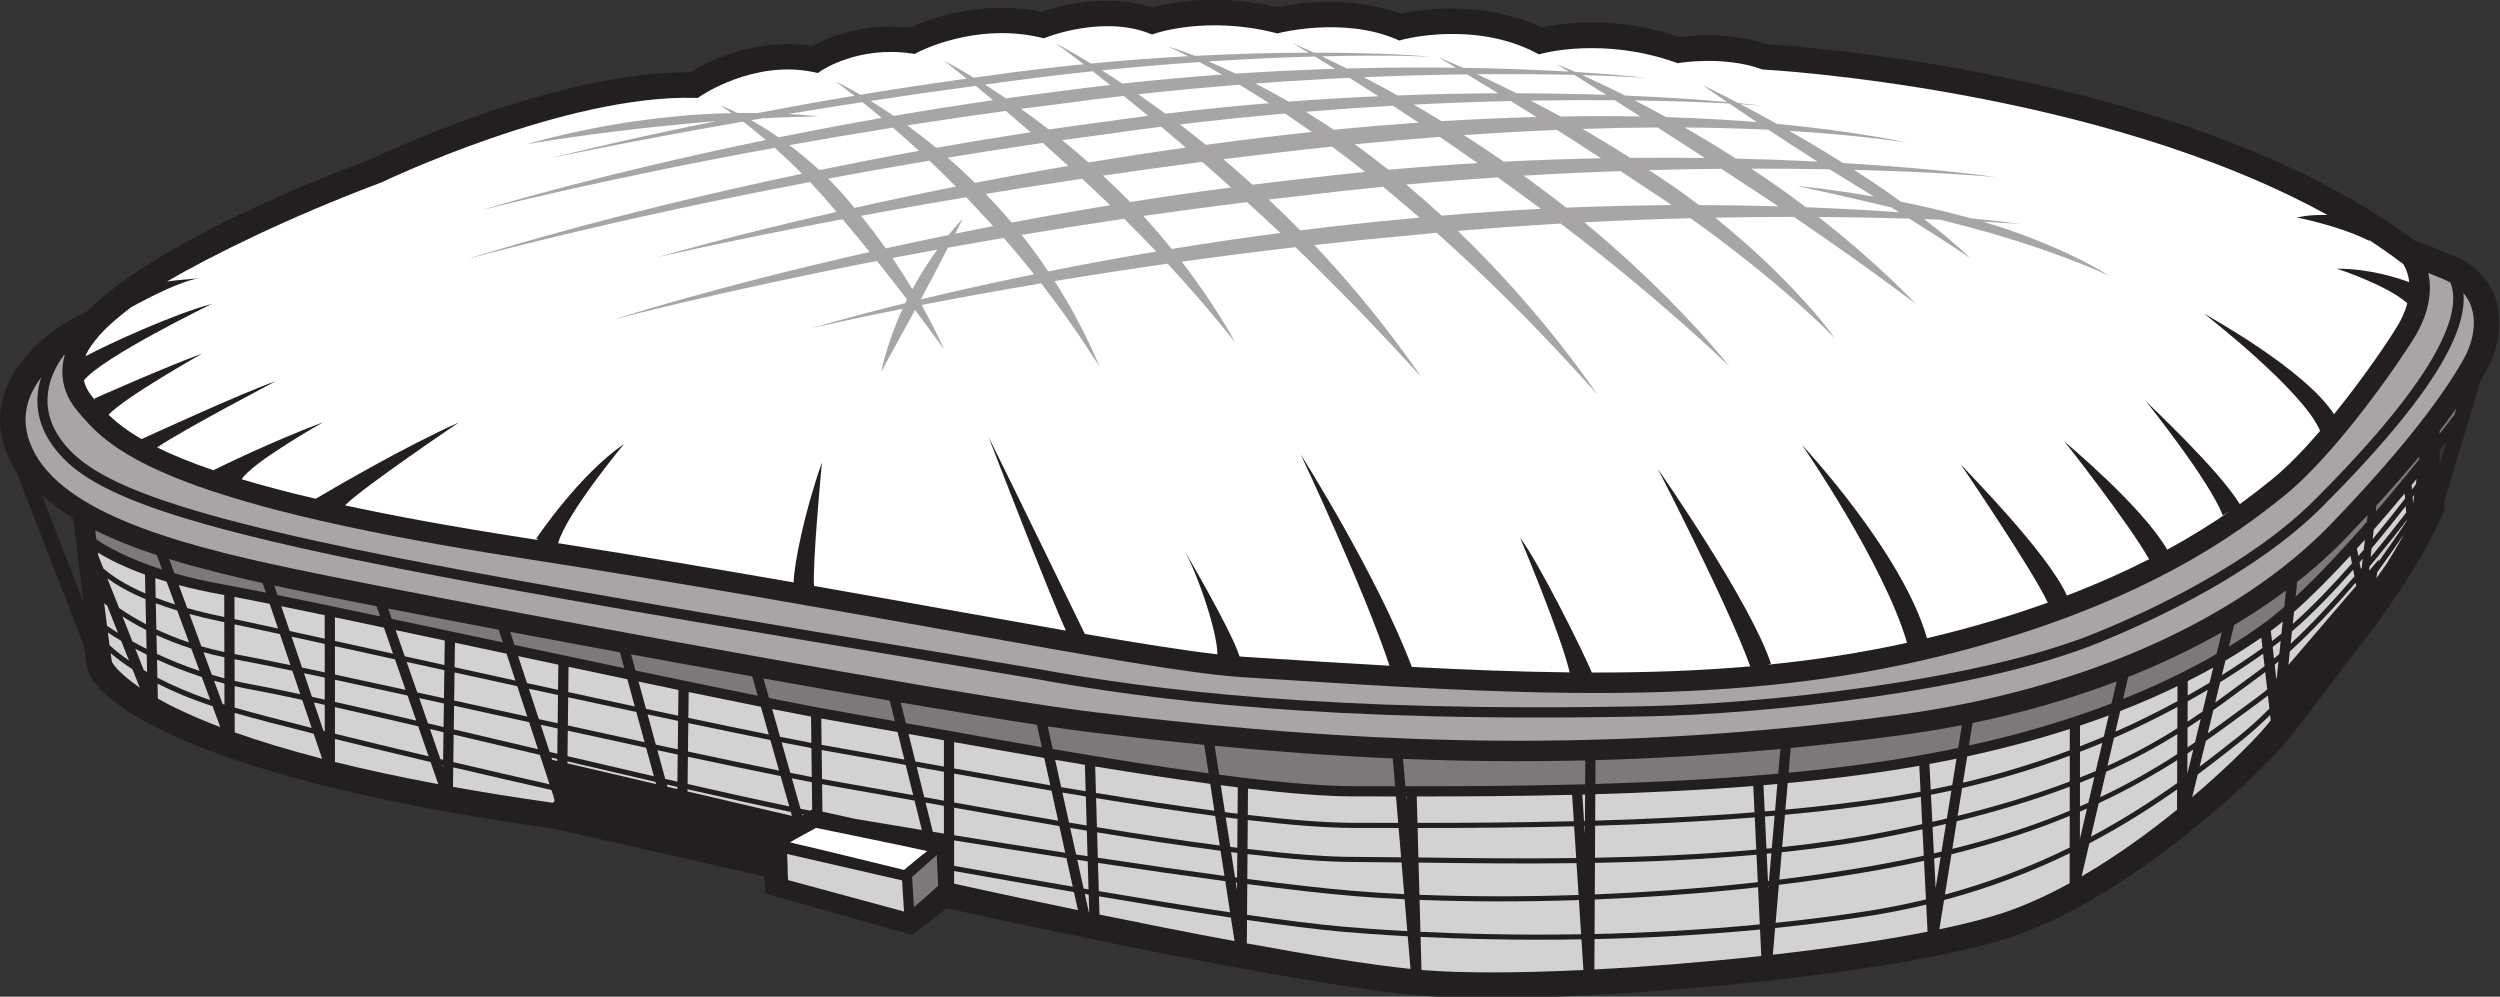 <?xml version="1.0" encoding="UTF-8" standalone="no"?>
<svg
   xmlns:dc="http://purl.org/dc/elements/1.1/"
   xmlns:cc="http://creativecommons.org/ns#"
   xmlns:rdf="http://www.w3.org/1999/02/22-rdf-syntax-ns#"
   xmlns:svg="http://www.w3.org/2000/svg"
   xmlns="http://www.w3.org/2000/svg"
   viewBox="0 0 612.733 244.28"
   height="244.28"
   width="612.733"
   xml:space="preserve"
   id="svg2"
   version="1.1"><rect x="0" y="0" width="612.733" height="244.28" fill="#333333" stroke="none"/><defs
     id="defs6" /><g
     transform="matrix(1.333,0,0,-1.333,0,244.28)"
     id="g10"><g
       transform="scale(0.1)"
       id="g12"><path
         id="path14"
         style="fill:#231f20;fill-opacity:1;fill-rule:nonzero;stroke:none"
         d="m 4595.51,1238.9 c 0,15.61 -2.38,30.73 -7.21,44.85 -12.17,35.54 -38.65,62.68 -76.6,78.5 -51.58,21.48 -71.45,27.71 -72.27,27.96 0,0 -0.13,0.04 -0.17,0.06 -414.16,310.55 -1150.71,358.75 -1190.53,361.12 -66.85,22.5 -137.32,16.01 -160.16,13 -121.25,40.95 -222.34,24.75 -254.29,17.7 -112.19,53.09 -230.35,31.56 -258.71,25.13 -97.05,37.07 -202.39,17.57 -227.07,12.1 -113.71,27.02 -201.73,7.26 -229.72,-0.76 -87.12,28.91 -180.73,0.16 -203.46,-7.78 -118.75,24.57 -219.18,-18.08 -242.7,-29.32 -91.04,10.39 -156.96,-21.26 -178.7,-33.74 -106.58,17.63 -196.27,-30.45 -224.6,-48.03 -246.43,2.5 -572.316,-152.55 -586.117,-159.17 -348.281,-130.67 -480.453,-237.14 -523.941,-280.89 -1.055,-0.48 -2.36,-1.06 -2.36,-1.06 C 96.719,1231.59 0,1159.94 0,1060.66 c 0,-18.03 3.188,-36.98 10.371,-56.74 5.125,-14.096 12.086,-27.846 20.543,-40.947 0.453,-1.157 122.356,-314.875 123.141,-316.887 0.304,-2.199 5.371,-38.148 5.371,-38.148 11.336,-67.985 204.629,-207.477 857.174,-298.954 0.01,0 1.34,-0.175 1.34,-0.175 -0.58,0.097 335.94,-76.102 386.9,-87.637 0.77,-8.445 2.88,-31.68 2.88,-31.68 l 269.86,-76.062 3.76,2.957 c 0.48,0.39 44.77,35.285 59.54,46.179 C 1822.85,144.414 2392.5,19.453 2615.94,1.809 2863.79,-17.754 3476.52,35.703 3698.42,109.68 c 223.26,74.422 472.77,312.566 517.83,374.636 0.43,-0.546 105.1,137.774 105.1,137.774 -0.06,-0.371 42.13,54.812 42.13,54.812 3.41,4.477 84.25,110.844 128.75,212.578 l 2.34,5.356 c 0,0 0.04,14.551 0.06,16.844 0.76,2.543 42.81,142.28 43.75,145.39 0.29,0.39 0.7,0.93 0.7,0.93 l 0.18,2 c 0,0 21.29,70.72 21.91,72.81 1.1,1.88 8.71,14.83 8.71,14.83 l -0.04,-0.05 c 16.94,29.82 25.67,61.46 25.67,91.31 z M 76.539,923.41 C 92.953,908 111.816,893.879 132.75,880.891 l 2.387,-5.996 c 3.453,-28.704 11.019,-91.348 18.238,-149.211 L 76.539,923.41 Z m 4408.931,55.688 0.1,25.262 c 4.27,5.42 8.38,10.62 12.14,15.41 l -12.24,-40.672 v 0" /><path
         id="path16"
         style="fill:#a7a5a6;fill-opacity:1;fill-rule:nonzero;stroke:none"
         d="m 4493.61,1318.87 c 4.22,-1.76 8.11,-3.74 11.84,-5.84 20.72,-51.45 -11.97,-161.96 -249.32,-399.339 -119.2,-119.199 -304.37,-204.914 -404.14,-245.41 -221.21,-89.773 -620.7,-129.843 -820.53,-134.011 -594.53,-12.383 -913.99,30.242 -1125.87,68.757 l -225.82,38.036 C 1458.41,677.746 1123.9,733.164 846.801,784.719 292.094,887.91 158.992,950.945 107.426,1031.17 c -42.5,66.12 -7.004,125.9 9.969,148.3 0.589,0.46 1.183,0.95 1.769,1.4 -2.711,-10.14 -4.512,-20.71 -4.512,-31.71 0,-23.16 7.207,-47.62 26.539,-70.81 55.293,-66.36 138.86,-166.631 813.438,-271.307 C 1262.2,759.316 1535,710.539 1754.21,671.348 c 252.8,-45.196 435.45,-77.864 529.74,-83.875 l 18.18,-1.157 c 477.58,-30.484 854.78,-54.566 1231.64,31.86 403.18,92.461 593.01,244.344 664.49,301.519 l 1.08,0.868 c 98.36,78.687 219.23,255.957 242.91,296.507 17.03,29.2 25.56,58.79 25.56,86.66 0,9.22 -1.27,18.16 -3.12,26.93 8.2,-3.27 17.69,-7.11 28.92,-11.79 v 0" /><path
         id="path18"
         style="fill:#ffffff;fill-opacity:1;fill-rule:nonzero;stroke:none"
         d="m 241.121,1267.64 c 0,0 83.895,47.39 124.856,53.24 0,0 -52.309,-4.36 -58.887,-5.88 79.402,46.55 224.086,118.38 394.223,182.18 l 0.792,0.29 0.77,0.37 c 3.336,1.61 337.115,160.85 574.025,154.77 l 6.14,-0.15 5.07,3.51 c 0.97,0.67 98.49,67.05 207.82,44.03 l 7.87,-1.66 6.68,4.59 c 0.67,0.46 67.88,45.63 165.14,31.33 l 6.17,-0.9 5.51,2.96 c 1.04,0.56 105.34,55.66 226.43,27.18 l 5.74,-1.36 5.51,2.19 c 1.01,0.4 102.54,39.87 186.91,7.23 l 6.44,-2.49 6.55,2.27 c 0.94,0.34 95.31,32.26 219.24,0.89 l 4.65,-1.18 4.65,1.2 c 1.15,0.29 117.26,29.26 213.51,-11.64 l 6.02,-2.55 6.31,1.73 c 1.29,0.35 130.92,34.74 243.96,-23.87 l 6.53,-3.39 7.14,1.96 c 1.1,0.31 112.39,29.92 243.29,-16.58 l 4.57,-1.62 4.8,0.79 c 0.8,0.14 80.82,12.91 148.2,-11.34 l 2.62,-0.94 2.77,-0.15 c 6.84,-0.35 613.95,-34.28 1036.2,-267.38 -36.1,0.87 -54.96,-4.31 -56.2,-4.66 0,0 76.39,-14.56 132.8,-42.73 l 0.25,1.22 c 21.78,-14.22 42.85,-29.05 63.07,-44.56 6.09,-10.82 9.33,-21.88 10.51,-32.76 -20.55,7.36 -71.35,24.77 -133.17,24.77 0,0 91.27,-29.44 129.69,-63.59 -4.12,-15.43 -10.74,-29.03 -16.52,-38.94 -13.81,-23.68 -61.72,-95.36 -118.25,-165.08 -54.08,83.12 -231.97,180.54 -239.29,185.17 0,0 182.54,-141.32 213.73,-215.82 -29.91,-34.78 -61.08,-67.142 -90.1,-90.372 l -1.09,-0.863 c -13.95,-11.16 -32.6,-26.051 -56.55,-43.403 -38.94,63.973 -167.13,183.138 -171.99,188.528 0,0 117.77,-147.215 140.66,-209.336 l 13.23,7.949 c -30.65,-21.309 -68.75,-45.566 -115.35,-70.918 -45.67,79.238 -182.95,193.425 -188.7,198.695 0,0 113.21,-143.097 155.47,-216.195 -43.53,-22.168 -93.75,-44.824 -151.13,-66.816 -35.92,79.121 -180.18,223.847 -195.72,241.793 0,0 131.48,-192.789 160.51,-254.86 -65.04,-23.379 -138.77,-45.676 -222.06,-65.449 -44.41,155.516 -222.44,347.287 -229.94,355.637 0,0 150.37,-217.239 193.25,-364.035 -84.63,-18.563 -169.52,-31.602 -255.81,-40.247 l 5.59,1.868 c -37.93,113.789 -201.56,348.449 -208.01,358.254 0,0 129.61,-251.332 169.89,-363.157 -94.75,-8.281 -191.33,-11.531 -291.23,-11.355 -15.55,37.832 -97.08,201.512 -131.88,247.91 0,0 76.56,-182.551 91.07,-247.648 -93.3,1.003 -189.62,4.753 -290.15,10.031 -63.34,168.074 -202.97,388.469 -204.28,390.715 0,0 117.77,-250.266 163.15,-388.5 -80.51,4.484 -163.72,9.785 -250.26,15.312 l -18.19,1.16 c -2.27,0.149 -4.84,0.383 -7.22,0.571 -15.84,50.625 -108.3,206.582 -108.3,206.582 26.07,-39.082 67.72,-158.996 67.6,-202.661 -59.99,6.86 -142.08,19.961 -243.76,37.5 0,0 -139.86,287.825 -177.15,362.42 0,0 111.2,-288.677 142.41,-356.38 -60.35,10.535 -126.73,22.39 -199.1,35.332 -81.01,14.48 -169.38,30.293 -264.09,46.855 -3.09,41.602 14.57,227.082 14.57,227.082 -32.2,-91.273 -51.15,-185.855 -52.04,-220.562 -133.29,23.187 -278.47,47.707 -433.2,72.168 17.1,57.121 121.58,182.585 121.58,182.585 C 1064.21,958.715 989.23,847.012 986.074,842.285 l 4.156,-2.765 c -9.953,1.554 -19.824,3.117 -29.839,4.668 -129.793,20.14 -237.012,39.945 -326.043,59.222 34.894,34.719 209.367,152.38 209.367,152.38 -97.801,-43.46 -229.399,-120.282 -263.211,-140.278 -52.086,12.179 -97.074,24.14 -136.074,35.828 18.711,30.949 149.711,104.87 149.711,104.87 -96.598,-36.22 -194.344,-84.546 -201.828,-88.261 -42.512,14.489 -76.215,28.508 -103.368,41.961 50.535,34.22 218.133,121.72 218.133,121.72 -56.164,-18.72 -246.75,-106.42 -246.75,-106.42 -27.355,15.86 -46.265,30.84 -60.777,44.75 30.992,33.05 172.32,112.54 172.32,112.54 -68.625,-24.95 -196.988,-82.18 -198.301,-82.75 l 1.332,-3.11 c -1.644,1.95 -3.254,3.88 -4.828,5.77 -8.472,10.16 -13.426,20.55 -15.871,30.74 35.117,43.47 235.328,140.63 235.328,140.63 -69.023,-18.41 -187.621,-72.34 -232.336,-96.2 4.95,14.45 20.641,32.33 20.641,32.33 0.34,0.51 15.352,21.65 63.285,57.73 v 0" /><path
         id="path20"
         style="fill:#a7a5a6;fill-opacity:1;fill-rule:nonzero;stroke:none"
         d="M 75.625,1138.39 C 65.426,1106.13 63.594,1064.6 91.609,1021.01 147.266,934.434 278.809,871.262 843.359,766.23 1120.64,714.66 1455.27,659.211 1676.7,622.52 l 225.53,-37.989 c 212.75,-38.672 533.41,-81.484 1129.61,-69.054 209.18,4.359 602.07,44.015 827.22,135.382 101.1,41.028 288.83,128.008 410.35,249.539 182.05,182.062 267.8,311.552 260,393.332 6.31,-7.4 11.2,-15.76 14.42,-25.19 3.18,-9.26 4.72,-19.29 4.72,-29.77 0,-21.66 -6.66,-45.25 -19.57,-67.96 C 4483.81,1091.32 4402.34,990.098 4286.82,869.961 4115.47,691.75 3826.04,563.625 3492.75,518.43 c -73.86,-10.012 -145.74,-18.235 -215.8,-24.875 l -0.13,0.008 v -0.016 c -494.12,-46.809 -897.5,-14.484 -1261.77,29.219 -180.3,21.629 -703.33,115.554 -1090.441,188.718 -0.043,0.137 -0.117,0.364 -0.117,0.364 l -0.652,-0.215 C 755.574,743.445 613.043,771.316 535.691,787.605 312.594,834.59 99.894,895.254 54.527,1019.98 c -5.234,14.41 -7.551,28.16 -7.551,41.18 0,29.64 11.976,55.53 28.648,77.23 v 0" /><path
         id="path22"
         style="fill:#d3d2d2;fill-opacity:1;fill-rule:nonzero;stroke:none"
         d="m 3844.47,294.18 14.38,61.621 c 55.66,25.918 102.89,52.832 144.31,79.238 l -0.15,-42.332 c -45.71,-32.453 -98.28,-66.406 -158.54,-98.527 v 0" /><path
         id="path24"
         style="fill:#d3d2d2;fill-opacity:1;fill-rule:nonzero;stroke:none"
         d="m 4002.95,381.184 -0.14,-37.414 c -52.4,-42.508 -112.56,-86.086 -175.39,-122.618 l 14.2,60.828 c 61.35,32.208 114.79,66.399 161.33,99.204 v 0" /><path
         id="path26"
         style="fill:#d3d2d2;fill-opacity:1;fill-rule:nonzero;stroke:none"
         d="m 2002.13,154.961 c -1.37,6.203 -4,18.086 -7.5,33.926 2.36,-0.403 4.72,-0.801 7.08,-1.211 0.42,-14.485 0.75,-25.926 0.96,-32.824 -0.18,0.031 -0.36,0.07 -0.54,0.109 v 0" /><path
         id="path28"
         style="fill:#7b7979;fill-opacity:1;fill-rule:nonzero;stroke:none"
         d="m 916.93,674.695 7.695,-23.379 c -11.187,2.375 -22.344,4.739 -33.418,7.102 -58.703,12.48 -116.457,24.766 -170.949,36.301 -2.367,6.824 -4.567,13.152 -6.563,18.914 60.586,-11.797 129.446,-24.988 203.235,-38.938 v 0" /><path
         id="path30"
         style="fill:#7b7979;fill-opacity:1;fill-rule:nonzero;stroke:none"
         d="m 3497.79,481.191 c 37.05,5.02 73.54,11.114 109.46,18.118 -1.9,-11.75 -4.16,-25.899 -6.74,-41.829 -41.12,-8.664 -84.46,-16.582 -130.14,-23.562 -58.55,-8.938 -119.63,-16.191 -181.76,-22.082 l 3.93,45.5 c 66.76,6.48 135.1,14.336 205.25,23.855 v 0" /><path
         id="path32"
         style="fill:#d3d2d2;fill-opacity:1;fill-rule:nonzero;stroke:none"
         d="m 4022.01,447.285 c 3.58,2.356 7.13,4.719 10.61,7.07 -3.89,-16.015 -7.54,-31.003 -10.74,-44.16 0.03,11.914 0.09,24.446 0.13,37.09 v 0" /><path
         id="path34"
         style="fill:#d3d2d2;fill-opacity:1;fill-rule:nonzero;stroke:none"
         d="m 4022.05,458.379 c 0.06,12.246 0.1,24.465 0.14,36.211 8.28,5.371 16.31,10.742 24.16,16.086 -3.58,-14.621 -7.07,-29.043 -10.45,-42.891 -4.55,-3.137 -9.16,-6.269 -13.85,-9.406 v 0" /><path
         id="path36"
         style="fill:#d3d2d2;fill-opacity:1;fill-rule:nonzero;stroke:none"
         d="m 3824.3,340.344 c 4.37,1.863 8.69,3.75 12.97,5.64 -4.79,-20.496 -9.22,-39.507 -13.01,-55.691 0,15.625 0.02,32.668 0.04,50.051 v 0" /><path
         id="path38"
         style="fill:#d3d2d2;fill-opacity:1;fill-rule:nonzero;stroke:none"
         d="m 3824.3,349.895 c 0.02,14.585 0.02,29.293 0.04,43.515 9.08,3.602 17.93,7.215 26.54,10.84 -3.77,-16.172 -7.52,-32.168 -11.09,-47.48 -5.12,-2.305 -10.24,-4.602 -15.49,-6.875 v 0" /><path
         id="path40"
         style="fill:#d3d2d2;fill-opacity:1;fill-rule:nonzero;stroke:none"
         d="m 3555.76,263.563 c -0.82,16.203 -1.64,32.57 -2.42,48.417 8.3,1.899 16.6,3.801 24.65,5.727 -2.79,-17.348 -5.55,-34.453 -8.19,-50.859 -4.62,-1.106 -9.33,-2.2 -14.04,-3.285 v 0" /><path
         id="path42"
         style="fill:#d3d2d2;fill-opacity:1;fill-rule:nonzero;stroke:none"
         d="m 3568.2,256.914 c -3.38,-20.976 -6.54,-40.527 -9.25,-57.41 -0.84,17.039 -1.78,35.641 -2.72,54.656 3.98,0.918 8.03,1.817 11.97,2.754 v 0" /><path
         id="path44"
         style="fill:#d3d2d2;fill-opacity:1;fill-rule:nonzero;stroke:none"
         d="m 3250.72,212.793 c -0.8,16.848 -1.6,33.703 -2.36,49.992 2.85,0.274 5.7,0.547 8.57,0.828 -1.48,-17.078 -2.95,-34.07 -4.39,-50.613 -0.61,-0.07 -1.21,-0.141 -1.82,-0.207 v 0" /><path
         id="path46"
         style="fill:#d3d2d2;fill-opacity:1;fill-rule:nonzero;stroke:none"
         d="m 3251.72,203.445 c -0.12,-1.425 -0.26,-2.859 -0.37,-4.273 -0.06,1.406 -0.12,2.808 -0.2,4.207 0.2,0.019 0.39,0.039 0.57,0.066 v 0" /><path
         id="path48"
         style="fill:#d3d2d2;fill-opacity:1;fill-rule:nonzero;stroke:none"
         d="m 1014.08,439.52 c 3.51,-0.829 7.03,-1.649 10.53,-2.477 0,-1.242 -0.02,-2.453 -0.04,-3.672 l -9.18,2.149 c -0.43,1.308 -0.87,2.664 -1.31,4 v 0" /><path
         id="path50"
         style="fill:#d3d2d2;fill-opacity:1;fill-rule:nonzero;stroke:none"
         d="m 594.801,488.703 c -4.805,14.168 -10.891,32.149 -17.711,52.293 6.519,-1.437 13.16,-2.91 19.976,-4.433 0.008,-17.696 0.008,-34.305 0.02,-48.426 -0.773,0.195 -1.527,0.379 -2.285,0.566 v 0" /><path
         id="path52"
         style="fill:#d3d2d2;fill-opacity:1;fill-rule:nonzero;stroke:none"
         d="m 189.813,737.273 0.292,-0.738 c -0.07,0.067 -0.156,0.125 -0.226,0.192 -0.02,0.187 -0.043,0.375 -0.066,0.546 v 0" /><path
         id="path54"
         style="fill:#d3d2d2;fill-opacity:1;fill-rule:nonzero;stroke:none"
         d="m 197.355,769.188 c 16.293,-11.942 38.922,-25.204 70.168,-38.329 0.305,-14.031 0.645,-29.824 1,-46.086 -19.343,10.122 -35.812,20.332 -49.445,29.758 -7.285,18.321 -14.644,36.836 -21.723,54.657 v 0" /><path
         id="path56"
         style="fill:#d3d2d2;fill-opacity:1;fill-rule:nonzero;stroke:none"
         d="m 286.488,723.309 c 11.992,-4.5 25.137,-8.946 39.403,-13.282 l 21.672,-58.711 c -22.129,7.407 -42.129,15.571 -60.036,24.028 l -1.039,47.965 v 0" /><path
         id="path58"
         style="fill:#d3d2d2;fill-opacity:1;fill-rule:nonzero;stroke:none"
         d="m 348.316,703.563 c 17.321,-4.696 36.164,-9.227 56.704,-13.465 2.316,-0.477 4.878,-1.004 7.367,-1.535 0.031,-16.668 0.07,-35.575 0.109,-54.891 -14.785,3.144 -28.898,6.68 -42.281,10.555 -7.27,19.707 -14.711,39.875 -21.899,59.336 v 0" /><path
         id="path60"
         style="fill:#d3d2d2;fill-opacity:1;fill-rule:nonzero;stroke:none"
         d="m 431.191,684.609 c 22.985,-4.875 51.235,-10.976 83.528,-18.007 L 534.02,609.59 c -41.954,8.742 -76.747,15.683 -101.614,20.144 -0.375,0.063 -0.734,0.149 -1.113,0.219 l -0.102,54.656 v 0" /><path
         id="path62"
         style="fill:#d3d2d2;fill-opacity:1;fill-rule:nonzero;stroke:none"
         d="m 412.504,624.043 c 0.031,-13.035 0.055,-26.105 0.074,-38.672 -7.816,2.051 -15.508,4.18 -23.008,6.426 -4.851,13.156 -10.023,27.16 -15.351,41.582 12.23,-3.391 24.957,-6.531 38.285,-9.336 v 0" /><path
         id="path64"
         style="fill:#d3d2d2;fill-opacity:1;fill-rule:nonzero;stroke:none"
         d="m 431.313,620.383 c 25.82,-4.653 62.199,-11.938 106.203,-21.113 l 14.629,-43.215 c -34.403,7.441 -63.411,13.371 -85.282,17.297 -12.14,2.175 -23.949,4.648 -35.48,7.351 l -0.07,39.68 v 0" /><path
         id="path66"
         style="fill:#d3d2d2;fill-opacity:1;fill-rule:nonzero;stroke:none"
         d="m 558.883,594.773 c 12.246,-2.578 24.972,-5.269 38.168,-8.093 0.004,-13.555 0.012,-27.239 0.012,-40.489 -8.032,1.786 -15.891,3.536 -23.493,5.204 -4.679,13.812 -9.632,28.441 -14.687,43.378 v 0" /><path
         id="path68"
         style="fill:#d3d2d2;fill-opacity:1;fill-rule:nonzero;stroke:none"
         d="m 555.375,605.129 c -6.414,18.941 -12.93,38.191 -19.23,56.805 19.187,-4.188 39.515,-8.633 60.882,-13.332 0.008,-15.934 0.016,-33.875 0.02,-52.313 -14.457,3.086 -28.359,6.035 -41.672,8.84 v 0" /><path
         id="path70"
         style="fill:#d3d2d2;fill-opacity:1;fill-rule:nonzero;stroke:none"
         d="m 615.824,644.473 c 31.934,-7.012 65.746,-14.453 100.852,-22.168 3.144,-0.696 6.371,-1.407 9.535,-2.098 l 19.453,-56.074 c -46.023,10.066 -89.75,19.551 -129.82,28.14 l -0.02,52.2 v 0" /><path
         id="path72"
         style="fill:#d3d2d2;fill-opacity:1;fill-rule:nonzero;stroke:none"
         d="m 747.754,615.469 c 22.578,-4.969 45.726,-10.071 69.254,-15.223 -0.215,-15.812 -0.461,-33.418 -0.703,-51.574 -16.582,3.633 -32.961,7.219 -49.114,10.754 -6.5,18.738 -13.074,37.703 -19.437,56.043 v 0" /><path
         id="path74"
         style="fill:#d3d2d2;fill-opacity:1;fill-rule:nonzero;stroke:none"
         d="m 835.746,596.113 c 37.777,-8.281 76.422,-16.758 115.344,-25.261 l 18.367,-55.832 c -19.773,4.335 -39.457,8.671 -58.922,12.949 -25.402,5.578 -50.629,11.133 -75.492,16.582 l 0.703,51.562 v 0" /><path
         id="path76"
         style="fill:#d3d2d2;fill-opacity:1;fill-rule:nonzero;stroke:none"
         d="m 972.406,566.203 c 17.844,-3.898 35.704,-7.785 53.544,-11.672 -0.18,-16.047 -0.38,-33.789 -0.59,-51.785 -11.54,2.527 -23.07,5.059 -34.579,7.586 -6.023,18.313 -12.246,37.234 -18.375,55.871 v 0" /><path
         id="path78"
         style="fill:#d3d2d2;fill-opacity:1;fill-rule:nonzero;stroke:none"
         d="m 1044.7,550.461 c 42.34,-9.191 84.33,-18.266 125.25,-27.031 l 15.21,-55.532 c -46.11,9.973 -93.55,20.332 -141.04,30.735 l 0.58,51.828 v 0" /><path
         id="path80"
         style="fill:#d3d2d2;fill-opacity:1;fill-rule:nonzero;stroke:none"
         d="m 1945.57,323.547 c -66.62,11.297 -131.61,22.808 -191.25,33.496 v 53.113 c 56.03,-10.039 116.71,-20.793 179.02,-31.406 l 12.23,-55.203 v 0" /><path
         id="path82"
         style="fill:#d3d2d2;fill-opacity:1;fill-rule:nonzero;stroke:none"
         d="m 1953.34,375.352 c 14.32,-2.422 28.71,-4.813 43.11,-7.207 0.48,-16.348 1.01,-34.582 1.56,-53.379 -10.84,1.789 -21.66,3.586 -32.45,5.402 -4.1,18.516 -8.22,37.156 -12.22,55.184 v 0" /><path
         id="path84"
         style="fill:#d3d2d2;fill-opacity:1;fill-rule:nonzero;stroke:none"
         d="m 1735.53,360.41 c -11.96,2.149 -23.76,4.27 -35.21,6.317 l -1,0.175 -13.78,55.571 13.13,-2.328 c 11.97,-2.157 24.32,-4.364 36.86,-6.622 V 360.41" /><path
         id="path86"
         style="fill:#d3d2d2;fill-opacity:1;fill-rule:nonzero;stroke:none"
         d="m 1679.07,370.5 -128.36,22.742 c -11.7,1.992 -24.88,4.363 -39.29,7.051 l -0.66,53.203 c 14.04,-2.598 26.98,-4.933 38.38,-6.875 l 116.15,-20.566 13.78,-55.555 v 0" /><path
         id="path88"
         style="fill:#d3d2d2;fill-opacity:1;fill-rule:nonzero;stroke:none"
         d="m 1492.57,403.879 c -12.43,2.371 -25.58,4.949 -39.47,7.715 l -15.97,56.121 c 19.63,-3.899 37.91,-7.469 54.78,-10.672 l 0.66,-53.164 v 0" /><path
         id="path90"
         style="fill:#d3d2d2;fill-opacity:1;fill-rule:nonzero;stroke:none"
         d="m 1432.38,415.754 c -49.47,9.976 -106.45,21.941 -167.45,34.969 l 0.62,52.355 c 54.59,-11.515 105.63,-22.109 150.86,-31.215 l 15.97,-56.109 v 0" /><path
         id="path92"
         style="fill:#d3d2d2;fill-opacity:1;fill-rule:nonzero;stroke:none"
         d="m 1246.19,454.746 c -13.29,2.844 -26.73,5.742 -40.32,8.672 -5.03,18.391 -10.18,37.168 -15.22,55.586 19.02,-4.07 37.76,-8.066 56.14,-11.953 -0.18,-16.219 -0.4,-34.121 -0.6,-52.305 v 0" /><path
         id="path94"
         style="fill:#d3d2d2;fill-opacity:1;fill-rule:nonzero;stroke:none"
         d="m 1227.07,385.996 c -0.37,1.367 -0.75,2.734 -1.12,4.133 6.51,-1.496 12.99,-2.981 19.43,-4.465 -0.01,-1.316 -0.03,-2.644 -0.05,-3.945 l -18.26,4.277 v 0" /><path
         id="path96"
         style="fill:#d3d2d2;fill-opacity:1;fill-rule:nonzero;stroke:none"
         d="m 1223.13,400.422 c -4.5,16.406 -9.39,34.258 -14.46,52.781 12.6,-2.726 25.06,-5.398 37.4,-8.047 -0.19,-17.09 -0.39,-34.093 -0.58,-49.871 -7.4,1.695 -14.85,3.406 -22.36,5.137 v 0" /><path
         id="path98"
         style="fill:#d3d2d2;fill-opacity:1;fill-rule:nonzero;stroke:none"
         d="m 1187.96,457.676 14.36,-52.461 c -51.33,11.844 -104.79,24.355 -158.85,37.051 l 0.53,46.769 c 48.52,-10.625 96.96,-21.203 143.96,-31.359 v 0" /><path
         id="path100"
         style="fill:#d3d2d2;fill-opacity:1;fill-rule:nonzero;stroke:none"
         d="m 1205.14,394.922 1.11,-4.051 -162.93,38.113 0.04,3.653 c 55.1,-12.942 109.59,-25.672 161.78,-37.715 v 0" /><path
         id="path102"
         style="fill:#d3d2d2;fill-opacity:1;fill-rule:nonzero;stroke:none"
         d="m 1264.08,377.336 0.05,4.051 c 70.56,-16.082 135.4,-30.449 189.92,-41.746 l 2.05,-7.227 -192.02,44.922 v 0" /><path
         id="path104"
         style="fill:#d3d2d2;fill-opacity:1;fill-rule:nonzero;stroke:none"
         d="m 1264.24,390.996 0.58,50.149 c 62.31,-13.313 120.34,-25.469 170.45,-35.559 l 15.87,-55.734 c -53.95,11.234 -117.67,25.363 -186.9,41.144 v 0" /><path
         id="path106"
         style="fill:#d3d2d2;fill-opacity:1;fill-rule:nonzero;stroke:none"
         d="m 1456,401.445 c 12.86,-2.55 25.13,-4.949 36.69,-7.168 l 0.61,-49.89 -0.14,0.039 -3.74,-2.375 c -5.71,1.125 -11.53,2.304 -17.53,3.515 L 1456,401.445 v 0" /><path
         id="path108"
         style="fill:#d3d2d2;fill-opacity:1;fill-rule:nonzero;stroke:none"
         d="m 1512.16,340.227 -0.63,50.488 c 13.76,-2.57 26.35,-4.824 37.61,-6.75 l 132.4,-23.445 13.4,-54.004 c -44.09,7.234 -85.35,14.097 -122.26,20.339 l -60.52,13.372 v 0" /><path
         id="path110"
         style="fill:#d3d2d2;fill-opacity:1;fill-rule:nonzero;stroke:none"
         d="m 1715.12,303.215 -13.32,53.719 c 10.99,-1.981 22.27,-4.004 33.73,-6.063 v -50.988 c -6.85,1.125 -13.67,2.226 -20.41,3.332 v 0" /><path
         id="path112"
         style="fill:#d3d2d2;fill-opacity:1;fill-rule:nonzero;stroke:none"
         d="m 1754.32,347.5 c 60.34,-10.801 126.08,-22.449 193.44,-33.855 l 10.85,-49.036 c -70.05,10.75 -139.37,21.731 -204.29,32.227 V 347.5" /><path
         id="path114"
         style="fill:#d3d2d2;fill-opacity:1;fill-rule:nonzero;stroke:none"
         d="m 1967.75,310.273 c 10.16,-1.71 20.34,-3.398 30.54,-5.089 0.44,-15.641 0.91,-31.5 1.36,-46.852 -7.04,1.07 -14.08,2.145 -21.11,3.211 -3.46,15.637 -7.09,32.051 -10.79,48.73 v 0" /><path
         id="path116"
         style="fill:#d3d2d2;fill-opacity:1;fill-rule:nonzero;stroke:none"
         d="m 2017.18,302.09 c 77.3,-12.625 154.86,-24.445 227.01,-33.82 l 7.16,-46.239 c -73.27,9.871 -152.72,21.379 -232.81,33.457 l -1.36,46.602 v 0" /><path
         id="path118"
         style="fill:#d3d2d2;fill-opacity:1;fill-rule:nonzero;stroke:none"
         d="m 2016.9,311.648 -1.56,53.403 c 74.39,-12.18 149.05,-23.594 218.96,-32.824 l 8.4,-54.289 c -71.81,9.375 -148.93,21.132 -225.8,33.71 v 0" /><path
         id="path120"
         style="fill:#d3d2d2;fill-opacity:1;fill-rule:nonzero;stroke:none"
         d="m 2253.71,329.695 c 7.29,-0.925 14.54,-1.843 21.71,-2.722 -0.12,-16.055 -0.25,-34.129 -0.4,-53.145 -4.26,0.527 -8.61,1.086 -12.92,1.633 -2.82,18.242 -5.65,36.519 -8.39,54.234 v 0" /><path
         id="path122"
         style="fill:#d3d2d2;fill-opacity:1;fill-rule:nonzero;stroke:none"
         d="m 2294.2,324.734 c 75.82,-8.902 143.53,-14.441 195.51,-14.441 l 51.19,-0.059 c 9.92,-0.019 20.21,-0.019 30.68,-0.027 l 4.55,-53.969 -86.42,0.793 c -51.98,0 -119.87,5.598 -195.91,14.551 l 0.4,53.152 v 0" /><path
         id="path124"
         style="fill:#d3d2d2;fill-opacity:1;fill-rule:nonzero;stroke:none"
         d="m 2606.48,310.184 c 84.13,0 182.74,0.468 287.84,3.058 l 3.75,-58.359 c -103.13,-1.336 -199.79,-0.086 -281.49,0.976 l -8.61,0.079 -1.49,54.246 v 0" /><path
         id="path126"
         style="fill:#d3d2d2;fill-opacity:1;fill-rule:nonzero;stroke:none"
         d="m 2913.11,313.723 c 0.35,0.007 0.68,0.027 1.03,0.027 -0.02,-4.883 -0.06,-9.754 -0.08,-14.602 -0.29,4.407 -0.6,9.368 -0.95,14.575 v 0" /><path
         id="path128"
         style="fill:#d3d2d2;fill-opacity:1;fill-rule:nonzero;stroke:none"
         d="m 2932.93,314.297 c 95.33,2.824 195.04,7.519 293.46,15.351 l 2.79,-59.218 c -99.26,-8.926 -200.27,-13.203 -296.56,-15 l 0.31,58.867 v 0" /><path
         id="path130"
         style="fill:#d3d2d2;fill-opacity:1;fill-rule:nonzero;stroke:none"
         d="m 3245.14,331.203 c 5.91,0.485 11.85,0.992 17.75,1.512 -1.66,-19.414 -3.4,-39.473 -5.14,-59.563 -3.28,-0.332 -6.56,-0.664 -9.84,-0.972 -1,21.343 -1.95,41.465 -2.77,59.023 v 0" /><path
         id="path132"
         style="fill:#d3d2d2;fill-opacity:1;fill-rule:nonzero;stroke:none"
         d="m 3281.91,334.434 c 65.14,6.035 129.26,13.535 190.57,22.902 19.92,3.047 39.65,6.519 59.26,10.184 l 2.52,-50.254 c -20.37,-4.5 -41.43,-8.957 -63.4,-13.332 -62.03,-12.364 -127.4,-21.746 -194.08,-28.836 l 5.13,59.336 v 0" /><path
         id="path134"
         style="fill:#d3d2d2;fill-opacity:1;fill-rule:nonzero;stroke:none"
         d="m 3550.37,371.184 c 12.58,2.488 25.08,5.117 37.5,7.879 -2.71,-16.875 -5.51,-34.161 -8.26,-51.368 -8.75,-2.09 -17.7,-4.172 -26.74,-6.23 -0.9,17.785 -1.74,34.68 -2.5,49.719 v 0" /><path
         id="path136"
         style="fill:#d3d2d2;fill-opacity:1;fill-rule:nonzero;stroke:none"
         d="m 3607.64,383.516 c 67.97,15.918 134,35.742 197.93,59.511 l -0.02,-47.363 c -57.48,-21.863 -124.92,-43.027 -206.14,-63.152 l 8.23,51.004 v 0" /><path
         id="path138"
         style="fill:#d3d2d2;fill-opacity:1;fill-rule:nonzero;stroke:none"
         d="m 3824.38,450.273 c 13.8,5.325 27.5,10.84 41.11,16.536 -3.97,-16.946 -8.05,-34.434 -12.13,-51.875 -9.34,-4.004 -19.06,-7.981 -29.02,-11.946 0.02,17.071 0.04,33.196 0.04,47.285 v 0" /><path
         id="path140"
         style="fill:#d3d2d2;fill-opacity:1;fill-rule:nonzero;stroke:none"
         d="m 3886.88,475.801 c 39.8,17.363 78.67,36.418 116.66,56.945 l -0.14,-39.238 c -36.95,-23.363 -78.52,-46.504 -128.52,-69.113 l 12,51.406 v 0" /><path
         id="path142"
         style="fill:#d3d2d2;fill-opacity:1;fill-rule:nonzero;stroke:none"
         d="m 4022.36,543.027 c 12.44,6.934 24.81,14.016 37.03,21.289 -3.18,-13.152 -6.46,-26.589 -9.72,-40.019 -8.93,-6.219 -18.05,-12.422 -27.44,-18.613 0.06,13.574 0.11,26.257 0.13,37.343 v 0" /><path
         id="path144"
         style="fill:#d3d2d2;fill-opacity:1;fill-rule:nonzero;stroke:none"
         d="m 4082.15,578.27 c 26.83,16.613 53.16,34.054 78.98,52.335 l 2.62,-22.929 c -4.49,-3.504 -8.96,-6.883 -13.38,-10.078 l -35.68,-26.203 c -13.71,-10.157 -27.52,-20.332 -41.64,-30.524 l 9.1,37.399 v 0" /><path
         id="path146"
         style="fill:#d3d2d2;fill-opacity:1;fill-rule:nonzero;stroke:none"
         d="m 4178.63,643.066 c 4.89,3.622 9.83,7.411 14.77,11.36 -0.84,-8.11 -1.7,-16.25 -2.58,-24.367 -3.26,-2.852 -6.52,-5.594 -9.77,-8.332 -0.87,7.668 -1.67,14.855 -2.42,21.339 v 0" /><path
         id="path148"
         style="fill:#d3d2d2;fill-opacity:1;fill-rule:nonzero;stroke:none"
         d="m 4342.38,788.508 c -0.54,-0.637 -1.11,-1.289 -1.66,-1.945 -0.78,4.062 -1.54,8.078 -2.28,11.953 1.95,2.246 3.88,4.484 5.82,6.718 -0.67,-5.847 -1.29,-11.445 -1.88,-16.726 v 0" /><path
         id="path150"
         style="fill:#d3d2d2;fill-opacity:1;fill-rule:nonzero;stroke:none"
         d="m 4360.61,824.434 c 23.49,27.918 44.82,54.621 62.59,77.519 l 0.96,-11.973 c -17.46,-22.675 -39.94,-51.171 -65.39,-81.894 l 1.84,16.348 v 0" /><path
         id="path152"
         style="fill:#d3d2d2;fill-opacity:1;fill-rule:nonzero;stroke:none"
         d="m 4329,772.832 c -36.7,-42.656 -77.38,-86.809 -117.28,-123.926 l 2.4,22.676 c 37.99,32.883 76.8,73.176 112.54,113.516 l 2.34,-12.266 v 0" /><path
         id="path154"
         style="fill:#d3d2d2;fill-opacity:1;fill-rule:nonzero;stroke:none"
         d="m 4331.23,761.074 1.07,-5.586 L 4207.62,610 l 2.61,24.766 c 40.92,37.238 82.97,82.382 121,126.308 v 0" /><path
         id="path156"
         style="fill:#d3d2d2;fill-opacity:1;fill-rule:nonzero;stroke:none"
         d="m 4189.39,616.484 c -1.15,-10.832 -2.26,-21.445 -3.34,-31.64 l -0.7,-0.809 c -1.01,8.985 -2.03,17.899 -3.01,26.492 2.35,1.926 4.69,3.953 7.05,5.957 v 0" /><path
         id="path158"
         style="fill:#d3d2d2;fill-opacity:1;fill-rule:nonzero;stroke:none"
         d="m 4355.96,783.078 0.9,8.086 c 26.27,31.336 49.74,60.828 68.43,84.922 l 0.1,-1.191 c -13.81,-20.657 -31.62,-46.653 -52.15,-75.235 0.31,2.567 0.51,4.188 0.51,4.188 l -17.79,-20.77 v 0" /><path
         id="path160"
         style="fill:#d3d2d2;fill-opacity:1;fill-rule:nonzero;stroke:none"
         d="m 4436.93,907.043 c -0.31,3.828 -0.62,7.723 -0.93,11.535 1.03,1.379 2.09,2.766 3.1,4.098 -0.74,-5.336 -1.46,-10.571 -2.17,-15.633 v 0" /><path
         id="path162"
         style="fill:#d3d2d2;fill-opacity:1;fill-rule:nonzero;stroke:none"
         d="m 4434.84,932.598 c -0.27,3.277 -0.48,6.004 -0.66,8.187 3.05,3.707 6.03,7.344 8.98,10.949 -0.45,-3.316 -0.91,-6.632 -1.38,-9.933 -2.19,-2.93 -4.51,-5.996 -6.94,-9.203 v 0" /><path
         id="path164"
         style="fill:#d3d2d2;fill-opacity:1;fill-rule:nonzero;stroke:none"
         d="m 4421.31,925.246 0.76,-9.391 c -16.66,-21.656 -36.95,-47.32 -59.57,-74.539 l 1.93,17.329 c 19.91,22.683 39.07,45.21 56.88,66.601 v 0" /><path
         id="path166"
         style="fill:#d3d2d2;fill-opacity:1;fill-rule:nonzero;stroke:none"
         d="m 4346.11,821.816 c -3.26,-3.847 -6.58,-7.707 -9.9,-11.562 -1.03,5.332 -1.93,10.051 -2.64,13.742 4.91,5.406 9.79,10.828 14.61,16.258 -0.68,-6.211 -1.38,-12.395 -2.07,-18.438 v 0" /><path
         id="path168"
         style="fill:#d3d2d2;fill-opacity:1;fill-rule:nonzero;stroke:none"
         d="m 4321.72,811.016 2.71,-14.278 C 4290,757.566 4252.52,718.191 4215.59,685.398 l 2.32,22.075 c 33.28,29.461 68.91,65.605 103.81,103.543 v 0" /><path
         id="path170"
         style="fill:#d3d2d2;fill-opacity:1;fill-rule:nonzero;stroke:none"
         d="m 4194.79,667.559 c -5.83,-4.793 -11.63,-9.305 -17.39,-13.68 -1.05,9.266 -1.81,15.945 -2.13,18.777 7.09,5.227 14.4,10.918 21.86,17.051 -0.76,-7.227 -1.54,-14.641 -2.34,-22.148 v 0" /><path
         id="path172"
         style="fill:#d3d2d2;fill-opacity:1;fill-rule:nonzero;stroke:none"
         d="m 4157.77,660.176 2.15,-18.946 c -24.41,-17.402 -49.28,-34.089 -74.61,-50 l 6.53,26.829 c 24.49,14.414 46.4,28.543 65.93,42.117 v 0" /><path
         id="path174"
         style="fill:#d3d2d2;fill-opacity:1;fill-rule:nonzero;stroke:none"
         d="m 4062.56,577.285 c -13.26,-7.996 -26.64,-15.801 -40.14,-23.398 0.04,12.031 0.08,21.297 0.1,26.426 16.48,8.3 32.07,16.589 46.84,24.843 -2.19,-8.984 -4.48,-18.308 -6.8,-27.871 v 0" /><path
         id="path176"
         style="fill:#d3d2d2;fill-opacity:1;fill-rule:nonzero;stroke:none"
         d="m 4003.59,543.41 c -37.14,-20.219 -75.15,-38.957 -114.02,-56.125 l 8.87,37.942 c 38.3,14.941 73.3,30.312 105.25,45.781 l -0.1,-27.598 v 0" /><path
         id="path178"
         style="fill:#d3d2d2;fill-opacity:1;fill-rule:nonzero;stroke:none"
         d="m 3868.13,478.113 c -14.46,-6.133 -29.05,-12.05 -43.75,-17.769 0.01,18.301 0.01,32.019 0.03,38.066 18.27,6.121 35.82,12.383 52.84,18.738 -2.87,-12.304 -5.94,-25.429 -9.12,-39.035 v 0" /><path
         id="path180"
         style="fill:#d3d2d2;fill-opacity:1;fill-rule:nonzero;stroke:none"
         d="m 3805.59,453.105 c -63.44,-23.742 -128.91,-43.64 -196.35,-59.597 l 7.79,48.328 c 69.04,14.98 131.76,32.051 188.58,50.41 l -0.02,-39.141 v 0" /><path
         id="path182"
         style="fill:#d3d2d2;fill-opacity:1;fill-rule:nonzero;stroke:none"
         d="m 3589.49,389.055 c -13.12,-2.953 -26.33,-5.746 -39.59,-8.403 -1.09,22.348 -1.95,39.407 -2.34,47.246 16.91,3.125 33.51,6.36 49.74,9.731 -2.44,-15.277 -5.09,-31.645 -7.81,-48.574 v 0" /><path
         id="path184"
         style="fill:#d3d2d2;fill-opacity:1;fill-rule:nonzero;stroke:none"
         d="m 3528.89,424.543 2.38,-47.539 c -19.92,-3.742 -39.96,-7.285 -60.2,-10.383 -60.6,-9.258 -123.94,-16.687 -188.34,-22.676 l 4.24,48.875 c 63.66,5.969 126.25,13.352 186.23,22.524 18.99,2.898 37.5,5.984 55.69,9.199 v 0" /><path
         id="path186"
         style="fill:#d3d2d2;fill-opacity:1;fill-rule:nonzero;stroke:none"
         d="m 3263.73,342.219 c -6.35,-0.559 -12.69,-1.094 -19.04,-1.621 -1.06,22.41 -1.86,39.617 -2.27,48.308 8.52,0.703 17.03,1.438 25.53,2.196 -1.33,-15.372 -2.75,-31.805 -4.22,-48.883 v 0" /><path
         id="path188"
         style="fill:#d3d2d2;fill-opacity:1;fill-rule:nonzero;stroke:none"
         d="m 3223.67,387.375 2.29,-48.34 c -98.25,-7.812 -197.8,-12.512 -292.97,-15.332 l 0.25,48.555 c 94.34,2.793 192.97,7.437 290.43,15.117 v 0" /><path
         id="path190"
         style="fill:#d3d2d2;fill-opacity:1;fill-rule:nonzero;stroke:none"
         d="m 2914.2,323.152 c -0.57,-0.015 -1.13,-0.027 -1.7,-0.039 -1.15,18.098 -2.4,37.453 -3.11,48.469 1.68,0.039 3.36,0.09 5.06,0.129 -0.09,-15.598 -0.17,-32.051 -0.25,-48.559 v 0" /><path
         id="path192"
         style="fill:#d3d2d2;fill-opacity:1;fill-rule:nonzero;stroke:none"
         d="m 2890.59,371.102 3.12,-48.465 c -104.98,-2.598 -203.46,-3.055 -287.48,-3.055 l -1.33,48.543 c 83.48,0 181.29,0.438 285.69,2.977 v 0" /><path
         id="path194"
         style="fill:#d3d2d2;fill-opacity:1;fill-rule:nonzero;stroke:none"
         d="m 2586.09,368.125 c 0.08,-3.211 0.26,-8.875 0.26,-9.422 -0.24,2.867 -0.51,6.07 -0.78,9.422 0.17,0 0.35,0 0.52,0 v 0" /><path
         id="path196"
         style="fill:#d3d2d2;fill-opacity:1;fill-rule:nonzero;stroke:none"
         d="m 2570.78,319.602 c -10.17,0.007 -20.19,0.019 -29.86,0.039 l -51.21,0.047 c -51.88,0 -119.59,5.566 -195.44,14.492 l 0.36,48.418 c 75.6,-8.86 143.14,-14.356 195.08,-14.356 l 51.19,-0.058 c 8.38,-0.008 17.03,-0.032 25.8,-0.039 l 4.08,-48.543 v 0" /><path
         id="path198"
         style="fill:#d3d2d2;fill-opacity:1;fill-rule:nonzero;stroke:none"
         d="m 2275.49,336.426 c -7.69,0.937 -15.45,1.926 -23.28,2.922 -2.69,17.379 -5.27,34.082 -7.64,49.453 10.54,-1.367 20.99,-2.699 31.29,-3.957 -0.07,-9.043 -0.21,-26.336 -0.37,-48.418 v 0" /><path
         id="path200"
         style="fill:#d3d2d2;fill-opacity:1;fill-rule:nonzero;stroke:none"
         d="m 2232.8,341.895 c -69.56,9.23 -143.78,20.605 -217.74,32.714 l -1.42,48.594 c 71.71,-11.738 143.73,-22.781 211.5,-31.863 l 7.66,-49.445 v 0" /><path
         id="path202"
         style="fill:#d3d2d2;fill-opacity:1;fill-rule:nonzero;stroke:none"
         d="m 1994.75,426.316 c 0.29,-9.628 0.78,-26.961 1.42,-48.589 -15.05,2.48 -30.07,5 -45.01,7.519 -3.94,17.793 -7.71,34.805 -11.12,50.242 18.14,-3.074 36.39,-6.14 54.71,-9.172 v 0" /><path
         id="path204"
         style="fill:#d3d2d2;fill-opacity:1;fill-rule:nonzero;stroke:none"
         d="m 1931.15,388.652 c -61.58,10.508 -121.5,21.133 -176.83,31.043 v 48.332 c 52.04,-9.316 108.08,-19.257 165.71,-29.132 l 11.12,-50.243 v 0" /><path
         id="path206"
         style="fill:#d3d2d2;fill-opacity:1;fill-rule:nonzero;stroke:none"
         d="m 1735.53,423.066 c -11.96,2.149 -23.76,4.27 -35.21,6.329 l -17.25,3.046 -12.54,50.567 27.3,-4.844 c 12.24,-2.195 24.87,-4.461 37.7,-6.769 v -48.329" /><path
         id="path208"
         style="fill:#d3d2d2;fill-opacity:1;fill-rule:nonzero;stroke:none"
         d="m 1662.82,436.035 -112.11,19.863 c -11.84,2.012 -25.36,4.446 -40.07,7.18 l -0.6,48.387 c 14.08,-2.598 26.9,-4.883 38.3,-6.824 l 101.94,-18.059 12.54,-50.547 v 0" /><path
         id="path210"
         style="fill:#d3d2d2;fill-opacity:1;fill-rule:nonzero;stroke:none"
         d="m 1491.2,514.98 0.6,-48.347 c -17.67,3.367 -36.92,7.129 -57.56,11.238 l -14.51,50.984 c 25.93,-5.144 49.91,-9.812 71.47,-13.875 v 0" /><path
         id="path212"
         style="fill:#d3d2d2;fill-opacity:1;fill-rule:nonzero;stroke:none"
         d="m 1413.51,482.043 c -44.53,8.98 -94.49,19.344 -147.86,30.613 l 0.56,47.434 c 47.42,-9.824 92.17,-18.977 132.81,-27.102 l 14.49,-50.945 v 0" /><path
         id="path214"
         style="fill:#d3d2d2;fill-opacity:1;fill-rule:nonzero;stroke:none"
         d="m 1246.9,516.621 c -19.32,4.102 -39.02,8.301 -59.05,12.578 -4.78,17.481 -9.42,34.414 -13.71,50.098 24.91,-5.227 49.4,-10.34 73.32,-15.313 -0.11,-9.714 -0.31,-26.679 -0.56,-47.363 v 0" /><path
         id="path216"
         style="fill:#d3d2d2;fill-opacity:1;fill-rule:nonzero;stroke:none"
         d="m 1167.15,533.633 c -40.01,8.586 -81.02,17.441 -122.34,26.418 l 0.53,46.414 c 36.36,-7.703 72.59,-15.363 108.12,-22.832 l 13.69,-50 v 0" /><path
         id="path218"
         style="fill:#d3d2d2;fill-opacity:1;fill-rule:nonzero;stroke:none"
         d="m 1026.06,564.133 c -19.01,4.129 -38.056,8.281 -57.06,12.43 -5.676,17.238 -11.187,34.003 -16.309,49.57 24.539,-5.223 49.219,-10.469 73.899,-15.695 -0.11,-9.696 -0.3,-26.25 -0.53,-46.305 v 0" /><path
         id="path220"
         style="fill:#d3d2d2;fill-opacity:1;fill-rule:nonzero;stroke:none"
         d="m 947.68,581.211 c -37.735,8.254 -75.184,16.457 -111.805,24.512 l 0.617,45.117 c 16.824,-3.582 33.766,-7.176 50.797,-10.813 14.609,-3.101 29.336,-6.238 44.133,-9.382 l 16.258,-49.434 v 0" /><path
         id="path222"
         style="fill:#d3d2d2;fill-opacity:1;fill-rule:nonzero;stroke:none"
         d="m 817.141,609.824 c -24.832,5.469 -49.246,10.828 -73.004,16.055 -5.899,17.019 -11.539,33.269 -16.688,48.105 29.332,-6.211 59.543,-12.629 90.301,-19.171 -0.129,-9.352 -0.344,-25.321 -0.609,-44.989 v 0" /><path
         id="path224"
         style="fill:#d3d2d2;fill-opacity:1;fill-rule:nonzero;stroke:none"
         d="m 722.602,630.613 c -1.297,0.285 -2.625,0.578 -3.907,0.871 -35.847,7.879 -70.34,15.469 -102.875,22.618 l -0.007,43.398 c 28.582,-5.977 58.8,-12.344 90.164,-18.977 l 16.625,-47.91 v 0" /><path
         id="path226"
         style="fill:#d3d2d2;fill-opacity:1;fill-rule:nonzero;stroke:none"
         d="m 597.027,658.223 c -22.672,4.968 -44.23,9.707 -64.406,14.101 -5.441,16.067 -10.652,31.465 -15.433,45.574 24.468,-4.976 51.226,-10.515 79.828,-16.472 0,-8.719 0,-24.09 0.011,-43.203 v 0" /><path
         id="path228"
         style="fill:#d3d2d2;fill-opacity:1;fill-rule:nonzero;stroke:none"
         d="m 511.195,676.992 c -30.898,6.719 -57.988,12.551 -80.023,17.227 l -0.067,40.801 c 18.368,-3.504 40.172,-7.813 64.778,-12.786 l 15.312,-45.242 v 0" /><path
         id="path230"
         style="fill:#d3d2d2;fill-opacity:1;fill-rule:nonzero;stroke:none"
         d="m 412.297,738.535 c 0.012,-8.418 0.047,-22.726 0.074,-40.383 -1.808,0.383 -3.738,0.793 -5.445,1.145 -23.008,4.746 -43.742,9.875 -62.645,15.195 -5.488,14.856 -10.746,29.11 -15.605,42.266 23.211,-6.18 49.054,-12 77.75,-17.156 1.871,-0.344 3.871,-0.707 5.871,-1.067 v 0" /><path
         id="path232"
         style="fill:#d3d2d2;fill-opacity:1;fill-rule:nonzero;stroke:none"
         d="m 321.781,721.164 c -12.875,4.07 -24.629,8.238 -35.511,12.438 l -0.782,35.968 c 6.657,-2.175 13.594,-4.355 20.825,-6.504 l 15.468,-41.902 v 0" /><path
         id="path234"
         style="fill:#d3d2d2;fill-opacity:1;fill-rule:nonzero;stroke:none"
         d="m 266.555,776.094 c 0.156,-7.461 0.422,-19.699 0.742,-34.754 -37.75,16.344 -61.914,32.723 -77.137,45.957 -3.242,8.172 -6.39,16.101 -9.414,23.699 -0.219,1.797 -0.441,3.613 -0.652,5.383 18.265,-11.164 46.355,-25.781 86.461,-40.285 v 0" /><path
         id="path236"
         style="fill:#d3d2d2;fill-opacity:1;fill-rule:nonzero;stroke:none"
         d="m 191.563,723.262 c 1.761,-1.407 3.613,-2.84 5.539,-4.305 l 19.941,-50.207 c -7.691,4.746 -14.441,9.141 -20.25,13.047 -1.656,12.976 -3.43,26.992 -5.23,41.465 v 0" /><path
         id="path238"
         style="fill:#d3d2d2;fill-opacity:1;fill-rule:nonzero;stroke:none"
         d="m 225.168,699.211 c 12.602,-8.156 27.117,-16.672 43.586,-25.09 0.25,-11.601 0.504,-23.281 0.742,-34.617 -9.293,4.676 -18.019,9.305 -26.09,13.797 -5.773,14.531 -11.929,30.031 -18.238,45.91 v 0" /><path
         id="path240"
         style="fill:#d3d2d2;fill-opacity:1;fill-rule:nonzero;stroke:none"
         d="m 287.758,664.852 c 19.078,-8.797 40.387,-17.254 63.965,-24.813 l 15.156,-41.055 c -28.984,9.688 -55.219,20.481 -78.379,31.301 l -0.742,34.567 v 0" /><path
         id="path242"
         style="fill:#d3d2d2;fill-opacity:1;fill-rule:nonzero;stroke:none"
         d="m 371.039,587.715 15.625,-42.324 c -38.758,13.144 -70.848,27.304 -97.215,41.105 l -0.719,33.34 c 24.344,-11.211 51.895,-22.297 82.309,-32.121 v 0" /><path
         id="path244"
         style="fill:#d3d2d2;fill-opacity:1;fill-rule:nonzero;stroke:none"
         d="m 393.613,580.852 c 6.227,-1.809 12.547,-3.539 18.985,-5.207 0.031,-14.024 0.047,-27.161 0.074,-38.594 -1.102,0.332 -2.18,0.676 -3.262,1.008 -4.371,11.843 -9.769,26.453 -15.797,42.793 v 0" /><path
         id="path246"
         style="fill:#d3d2d2;fill-opacity:1;fill-rule:nonzero;stroke:none"
         d="m 431.402,571.023 c 10.996,-2.527 22.266,-4.851 33.801,-6.921 22.926,-4.114 53.75,-10.45 90.449,-18.418 l 17.461,-51.551 c -58.25,14.629 -107.019,27.43 -141.636,37.363 l -0.075,39.527 v 0" /><path
         id="path248"
         style="fill:#d3d2d2;fill-opacity:1;fill-rule:nonzero;stroke:none"
         d="m 615.863,532.352 c 45.977,-10.348 97.809,-22.325 153.043,-35.211 l 19.145,-55.2 c -61.375,14.516 -119.715,28.567 -172.168,41.536 l -0.02,48.875 v 0" /><path
         id="path250"
         style="fill:#d3d2d2;fill-opacity:1;fill-rule:nonzero;stroke:none"
         d="m 615.859,541.992 -0.015,40.676 c 41.148,-8.828 86.113,-18.598 133.437,-28.938 l 15.989,-46.085 c -53.907,12.57 -104.5,24.242 -149.411,34.347 v 0" /><path
         id="path252"
         style="fill:#d3d2d2;fill-opacity:1;fill-rule:nonzero;stroke:none"
         d="m 770.813,549.016 c 14.933,-3.274 30.054,-6.582 45.355,-9.946 -0.195,-14.461 -0.398,-29.058 -0.594,-43.199 -9.633,2.266 -19.187,4.5 -28.66,6.719 -5.137,14.812 -10.566,30.449 -16.101,46.426 v 0" /><path
         id="path254"
         style="fill:#d3d2d2;fill-opacity:1;fill-rule:nonzero;stroke:none"
         d="m 834.906,534.961 c 24.254,-5.332 48.848,-10.742 73.614,-16.184 21.242,-4.668 42.742,-9.39 64.355,-14.136 l 16.313,-49.614 c -16.7,3.93 -33.418,7.864 -50.086,11.801 -35.454,8.348 -70.551,16.61 -104.782,24.649 l 0.586,43.484 v 0" /><path
         id="path256"
         style="fill:#d3d2d2;fill-opacity:1;fill-rule:nonzero;stroke:none"
         d="m 994.195,499.953 c 10.345,-2.277 20.695,-4.543 31.055,-6.816 -0.18,-15.864 -0.36,-31.68 -0.52,-46.465 -4.7,1.101 -9.4,2.207 -14.1,3.308 -5.02,15.247 -10.58,32.18 -16.435,49.973 v 0" /><path
         id="path258"
         style="fill:#d3d2d2;fill-opacity:1;fill-rule:nonzero;stroke:none"
         d="m 1475.43,333.145 -0.63,2.246 c 1.06,-0.215 2.11,-0.43 3.16,-0.645 l -2.53,-1.601 v 0" /><path
         id="path260"
         style="fill:#d3d2d2;fill-opacity:1;fill-rule:nonzero;stroke:none"
         d="m 1754.32,287.324 c 65.63,-10.625 135.71,-21.711 206.47,-32.566 l 11.63,-52.524 c -75.51,13 -149.96,26.196 -218.1,38.293 v 46.797" /><path
         id="path262"
         style="fill:#d3d2d2;fill-opacity:1;fill-rule:nonzero;stroke:none"
         d="m 1980.71,251.711 c 6.42,-0.981 12.81,-1.953 19.22,-2.934 0.54,-18.726 1.05,-36.336 1.5,-51.511 -3,0.507 -6,1.027 -9,1.535 -3.39,15.281 -7.38,33.308 -11.72,52.91 v 0" /><path
         id="path264"
         style="fill:#d3d2d2;fill-opacity:1;fill-rule:nonzero;stroke:none"
         d="m 2018.81,245.93 c 80.56,-12.129 160.47,-23.684 234.04,-33.578 l 8.85,-57.254 c -75.65,11.308 -158.41,24.843 -241.37,38.945 l -1.52,51.887 v 0" /><path
         id="path266"
         style="fill:#d3d2d2;fill-opacity:1;fill-rule:nonzero;stroke:none"
         d="m 2272.27,209.758 c 0.75,-0.098 1.51,-0.199 2.27,-0.293 -0.04,-4.59 -0.07,-9.16 -0.11,-13.703 -0.7,4.582 -1.43,9.265 -2.16,13.996 v 0" /><path
         id="path268"
         style="fill:#d3d2d2;fill-opacity:1;fill-rule:nonzero;stroke:none"
         d="m 2270.77,219.434 c -2.33,15.058 -4.75,30.656 -7.18,46.367 3.79,-0.469 7.61,-0.965 11.36,-1.426 -0.11,-14.883 -0.22,-30.203 -0.34,-45.457 -1.29,0.176 -2.56,0.34 -3.84,0.516 v 0" /><path
         id="path270"
         style="fill:#d3d2d2;fill-opacity:1;fill-rule:nonzero;stroke:none"
         d="m 2293.73,262.141 c 76,-8.95 143.89,-14.504 195.98,-14.504 l 87.22,-0.809 4.91,-58.281 c -33.07,1.551 -63.83,3.512 -91.74,5.808 -52.03,4.278 -120.06,12.11 -196.72,22.102 l 0.35,45.684 v 0" /><path
         id="path272"
         style="fill:#d3d2d2;fill-opacity:1;fill-rule:nonzero;stroke:none"
         d="m 2608.22,246.535 8.24,-0.07 c 81.9,-1.067 178.79,-2.324 282.21,-0.965 l 3.77,-58.469 c -107.34,-3.574 -206.97,-2.988 -292.58,0.321 l -1.64,59.183 v 0" /><path
         id="path274"
         style="fill:#d3d2d2;fill-opacity:1;fill-rule:nonzero;stroke:none"
         d="m 2932.58,246.035 c 96.4,1.797 197.58,6.067 297.05,15 l 2.36,-50.41 c -102.52,-11.492 -203.88,-18.672 -299.72,-22.512 l 0.31,57.922 v 0" /><path
         id="path276"
         style="fill:#d3d2d2;fill-opacity:1;fill-rule:nonzero;stroke:none"
         d="m 3275.96,265.566 c 67.56,7.149 133.84,16.614 196.74,29.153 21.46,4.277 42.05,8.64 62.03,13.054 l 2.42,-48.437 c -34.14,-7.547 -70.18,-14.648 -108.46,-21.16 -52.13,-8.887 -104.67,-16.449 -157.09,-22.883 l 4.36,50.273 v 0" /><path
         id="path278"
         style="fill:#d3d2d2;fill-opacity:1;fill-rule:nonzero;stroke:none"
         d="m 3597.81,322.559 c 81.43,20.156 149.53,41.535 207.72,63.574 l -0.02,-44.231 c -61.35,-25.437 -132.29,-49.297 -215.9,-70.214 l 8.2,50.871 v 0" /><path
         id="path280"
         style="fill:#d3d2d2;fill-opacity:1;fill-rule:nonzero;stroke:none"
         d="m 3872.34,413.535 c 51.2,22.766 93.7,45.985 131,69.133 l -0.14,-36.691 C 3962.11,419.328 3915.82,392.5 3861.41,366.75 l 10.93,46.785 v 0" /><path
         id="path282"
         style="fill:#d3d2d2;fill-opacity:1;fill-rule:nonzero;stroke:none"
         d="m 4069.65,526.914 c 17.54,12.461 34.26,24.805 50.62,36.914 l 35.61,26.152 c 3.01,2.18 6.05,4.512 9.1,6.836 l 3.65,-32.019 c -6.15,-5.024 -12.24,-9.836 -18.26,-14.192 L 4116.5,525.77 c -18.3,-13.504 -37.26,-27.489 -57.3,-41.688 l 10.45,42.832 v 0" /><path
         id="path284"
         style="fill:#d3d2d2;fill-opacity:1;fill-rule:nonzero;stroke:none"
         d="m 4369.47,769.621 c 0.45,3.621 0.92,7.227 1.35,10.699 18.87,25.891 35.76,50.09 49.84,70.782 -10.48,-19.098 -21.52,-37.618 -32.24,-54.715 -6,-8.555 -12.29,-17.481 -18.95,-26.766 v 0" /><path
         id="path286"
         style="fill:#7b7979;fill-opacity:1;fill-rule:nonzero;stroke:none"
         d="m 4447.91,987.594 c -22.97,-28.422 -50.33,-61.543 -79.73,-95.668 l 1.25,11.172 c 28.68,31.332 54.91,61.328 78.5,89.832 -0.02,-1.774 -0.02,-3.543 -0.02,-5.336 v 0" /><path
         id="path288"
         style="fill:#7b7979;fill-opacity:1;fill-rule:nonzero;stroke:none"
         d="m 4351.89,873.145 c -42.65,-48.758 -88.51,-98.079 -131.01,-137.54 l 2.85,26.993 c 32.73,25.781 62.89,52.922 90.18,81.297 13.61,14.144 26.7,28.007 39.37,41.664 -0.45,-4.055 -0.92,-8.196 -1.39,-12.414 v 0" /><path
         id="path290"
         style="fill:#7b7979;fill-opacity:1;fill-rule:nonzero;stroke:none"
         d="m 4200,716.758 c -13.32,-11.59 -26.15,-21.992 -38.3,-30.781 -18.63,-13.504 -39.79,-27.707 -63.61,-42.286 l 9.62,39.512 c 33.66,20.078 65.57,41.289 95.47,63.613 -0.95,-8.945 -2.03,-19.082 -3.18,-30.058 v 0" /><path
         id="path292"
         style="fill:#7b7979;fill-opacity:1;fill-rule:nonzero;stroke:none"
         d="m 4075.47,630.254 c -47.4,-27.461 -104.26,-55.789 -171.86,-82.793 l 9.46,40.477 c 61.09,24.296 118.67,51.796 172.11,82.14 -2.68,-10.984 -5.98,-24.531 -9.71,-39.824 v 0" /><path
         id="path294"
         style="fill:#7b7979;fill-opacity:1;fill-rule:nonzero;stroke:none"
         d="m 3882.38,539.148 c -74.53,-28.503 -161.44,-55.183 -262.15,-77.39 l 6.68,41.445 c 93.23,19.211 182.09,44.973 264.95,76.516 -2.5,-10.684 -5.73,-24.512 -9.48,-40.571 v 0" /><path
         id="path296"
         style="fill:#7b7979;fill-opacity:1;fill-rule:nonzero;stroke:none"
         d="m 3269.59,410.117 c -112.07,-10.066 -227.01,-15.808 -336.23,-19.054 l 0.21,43.859 c 108.62,2.976 221.68,9.519 339.95,20.566 -1.1,-12.715 -2.43,-28.093 -3.93,-45.371 v 0" /><path
         id="path298"
         style="fill:#7b7979;fill-opacity:1;fill-rule:nonzero;stroke:none"
         d="m 2914.55,390.508 c -122.26,-3.34 -236.56,-3.653 -330.57,-3.582 -1.6,18.816 -3.28,38.953 -4.25,50.359 107.13,-4.277 218.49,-5.625 335.06,-2.851 -0.06,-12.246 -0.16,-27.332 -0.24,-43.926 v 0" /><path
         id="path300"
         style="fill:#7b7979;fill-opacity:1;fill-rule:nonzero;stroke:none"
         d="m 2560.82,438.066 4.3,-51.125 c -8.23,0.024 -16.31,0.032 -24.2,0.039 l -51.21,0.051 c -63.56,0 -151,8.379 -248.14,21.094 -3.52,22.746 -6.39,41.27 -8.22,53.105 105.07,-10.066 213.86,-18.242 327.47,-23.164 v 0" /><path
         id="path302"
         style="fill:#7b7979;fill-opacity:1;fill-rule:nonzero;stroke:none"
         d="m 2214.05,463.078 8.1,-52.375 c -91.64,12.375 -190.9,28.301 -286.5,44.602 -3.85,17.379 -7.06,31.863 -9.22,41.668 32.85,-4.864 61.28,-8.782 84.14,-11.524 66.42,-7.969 134.15,-15.554 203.48,-22.371 v 0" /><path
         id="path304"
         style="fill:#7b7979;fill-opacity:1;fill-rule:nonzero;stroke:none"
         d="m 1906.51,499.953 9.13,-41.23 c -76.35,13.113 -149.84,26.316 -214.49,37.937 l -35.57,6.309 -9.39,37.863 c 95.51,-16.328 181.45,-30.441 250.32,-40.879 v 0" /><path
         id="path306"
         style="fill:#7b7979;fill-opacity:1;fill-rule:nonzero;stroke:none"
         d="m 1635.97,544.297 9.36,-37.754 -93.83,16.621 c -34.36,5.852 -81.67,14.875 -137.55,25.996 l -10.22,35.93 c 80.35,-14.375 158.86,-28.188 232.24,-40.793 v 0" /><path
         id="path308"
         style="fill:#7b7979;fill-opacity:1;fill-rule:nonzero;stroke:none"
         d="m 1383.14,588.777 10.09,-35.468 c -66.52,13.371 -143.63,29.359 -224.68,46.371 -2.98,10.847 -5.72,20.879 -8.1,29.597 73.82,-13.593 148.9,-27.257 222.69,-40.5 v 0" /><path
         id="path310"
         style="fill:#7b7979;fill-opacity:1;fill-rule:nonzero;stroke:none"
         d="m 1139.92,633.059 7.96,-29.036 c -66.31,13.946 -134.8,28.489 -201.982,42.766 -2.847,8.641 -5.472,16.621 -7.875,23.926 64.557,-12.18 132.557,-24.863 201.897,-37.656 v 0" /><path
         id="path312"
         style="fill:#7b7979;fill-opacity:1;fill-rule:nonzero;stroke:none"
         d="m 692.355,717.793 6.43,-18.543 c -70.988,15 -135.656,28.516 -188.574,39.266 -2.098,6.203 -4.063,12.023 -5.871,17.343 7.883,-1.699 15.758,-3.379 23.609,-5.039 39.531,-8.32 96.11,-19.668 164.406,-33.027 v 0" /><path
         id="path314"
         style="fill:#7b7979;fill-opacity:1;fill-rule:nonzero;stroke:none"
         d="m 482.922,760.52 5.988,-17.707 c -32.148,6.464 -59.051,11.679 -79.168,15.292 -33.594,6.028 -63.179,13.028 -89.101,20.442 -3.653,9.891 -6.903,18.687 -9.649,26.113 55.18,-17.055 113.727,-31.32 171.93,-44.14 v 0" /><path
         id="path316"
         style="fill:#7b7979;fill-opacity:1;fill-rule:nonzero;stroke:none"
         d="m 288.293,811.895 9.789,-26.536 c -65.348,20.903 -103.477,43.43 -120.969,55.512 -0.711,5.867 -1.383,11.414 -2,16.543 34.504,-17.199 72.739,-32.199 113.18,-45.519 v 0" /><path
         id="path318"
         style="fill:#d3d2d2;fill-opacity:1;fill-rule:nonzero;stroke:none"
         d="m 198.375,669.48 c 7.059,-4.597 15.223,-9.714 24.395,-15.132 l 14.5,-36.504 c -15.778,10.957 -27.524,20.758 -35.86,28.445 -0.926,6.973 -1.953,14.813 -3.035,23.191 v 0" /><path
         id="path320"
         style="fill:#d3d2d2;fill-opacity:1;fill-rule:nonzero;stroke:none"
         d="m 248.824,639.668 c 6.61,-3.543 13.586,-7.141 20.903,-10.773 0.253,-11.344 0.484,-22.168 0.699,-31.969 -2.047,1.172 -4.055,2.351 -6.016,3.504 -4.472,11.269 -9.765,24.582 -15.586,39.238 v 0" /><path
         id="path322"
         style="fill:#d3d2d2;fill-opacity:1;fill-rule:nonzero;stroke:none"
         d="m 270.668,585.684 c 0.008,-0.34 0.012,-0.704 0.023,-1.043 -0.168,0.41 -0.359,0.906 -0.531,1.328 0.172,-0.09 0.332,-0.188 0.508,-0.285 v 0" /><path
         id="path324"
         style="fill:#d3d2d2;fill-opacity:1;fill-rule:nonzero;stroke:none"
         d="m 289.688,575.559 c 27.464,-13.989 60.902,-28.223 101.14,-41.465 l 14.176,-38.391 c -49.141,18.66 -86.492,36.387 -114.723,52.207 l -0.593,27.649 v 0" /><path
         id="path326"
         style="fill:#d3d2d2;fill-opacity:1;fill-rule:nonzero;stroke:none"
         d="m 431.492,521.711 c 35.696,-10.176 85.731,-23.273 145.207,-38.176 l 15.586,-46.023 c -63.207,16.304 -116.254,32.644 -160.726,48.445 l -0.067,35.754 v 0" /><path
         id="path328"
         style="fill:#d3d2d2;fill-opacity:1;fill-rule:nonzero;stroke:none"
         d="m 615.883,473.801 c 53.566,-13.223 113.148,-27.571 175.816,-42.367 l 14.121,-40.692 c -71.363,13.301 -134.351,27.012 -189.918,40.793 l -0.019,42.266 v 0" /><path
         id="path330"
         style="fill:#d3d2d2;fill-opacity:1;fill-rule:nonzero;stroke:none"
         d="m 813.375,426.328 c 0.414,-0.098 0.836,-0.195 1.25,-0.293 -0.016,-1.055 -0.031,-2.168 -0.047,-3.183 -0.375,1.074 -0.805,2.324 -1.203,3.476 v 0" /><path
         id="path332"
         style="fill:#d3d2d2;fill-opacity:1;fill-rule:nonzero;stroke:none"
         d="m 809.727,436.828 c -5.235,15.113 -11.821,34.07 -19.168,55.254 8.23,-1.926 16.543,-3.867 24.89,-5.832 -0.258,-18.523 -0.492,-35.891 -0.691,-50.605 -1.684,0.402 -3.352,0.789 -5.031,1.183 v 0" /><path
         id="path334"
         style="fill:#d3d2d2;fill-opacity:1;fill-rule:nonzero;stroke:none"
         d="m 834.184,481.855 c 33.593,-7.89 68.004,-15.996 102.765,-24.179 18.531,-4.375 37.114,-8.75 55.684,-13.117 l 17.797,-54.121 c -59.528,13.527 -119.231,27.296 -176.938,40.812 l 0.692,50.605 v 0" /><path
         id="path336"
         style="fill:#ffffff;fill-opacity:1;fill-rule:nonzero;stroke:none"
         d="m 1465.85,291.523 c 0.64,-0.144 0.99,-0.222 0.99,-0.222 l 0.21,0.887 c 13.78,7.625 30.44,16.308 33.4,18.203 11.69,-2.618 151.35,-30.782 204.39,-42.657 -11.05,-8.086 -38.29,-31.464 -42.65,-34.668 -12.58,2.844 -153.58,37.969 -209.73,50.657 3.28,2.086 8.09,4.851 13.39,7.8 v 0" /><path
         id="path338"
         style="fill:#7b7979;fill-opacity:1;fill-rule:nonzero;stroke:none"
         d="m 1676.98,220.137 45.4,40.301 2.48,-56.571 c -9.88,-8.914 -30.38,-27.332 -44.35,-39.207 l -3.53,55.477 v 0" /><path
         id="path340"
         style="fill:#d3d2d2;fill-opacity:1;fill-rule:nonzero;stroke:none"
         d="m 1754.32,230.977 c 68.84,-12.215 144.07,-25.539 220.29,-38.653 l 7.35,-33.191 c -107.57,22.293 -193.82,41.14 -227.64,48.601 v 23.243" /><path
         id="path342"
         style="fill:#d3d2d2;fill-opacity:1;fill-rule:nonzero;stroke:none"
         d="m 2020.61,184.473 c 83.44,-14.188 166.64,-27.785 242.6,-39.09 l 6.69,-43.223 c -84.26,15.692 -170.49,32.84 -248.31,48.797 l -0.98,33.516 v 0" /><path
         id="path344"
         style="fill:#d3d2d2;fill-opacity:1;fill-rule:nonzero;stroke:none"
         d="m 2292.82,141.023 c 68.06,-9.839 129.17,-17.554 177.69,-21.804 25.68,-2.254 65.99,-5.371 117.85,-8.145 l 5.06,-60 c -77.07,7.93 -186.23,25.812 -300.92,46.902 l 0.32,43.046 v 0" /><path
         id="path346"
         style="fill:#d3d2d2;fill-opacity:1;fill-rule:nonzero;stroke:none"
         d="m 2471.33,128.574 c -48.65,4.258 -110.04,12.024 -178.44,21.934 l 0.43,56.484 c 76.33,-9.933 144.1,-17.722 196,-21.992 28.36,-2.332 59.64,-4.316 93.32,-5.891 l 4.92,-58.582 c -51.1,2.743 -90.82,5.821 -116.23,8.047 v 0" /><path
         id="path348"
         style="fill:#d3d2d2;fill-opacity:1;fill-rule:nonzero;stroke:none"
         d="m 2610.12,177.938 c 85.76,-3.29 185.49,-3.868 292.95,-0.293 l 4.04,-62.86 c -115.41,-1.941 -216.78,0.742 -295.39,4.512 l -1.6,58.641 v 0" /><path
         id="path350"
         style="fill:#d3d2d2;fill-opacity:1;fill-rule:nonzero;stroke:none"
         d="m 2932.21,178.723 c 96.01,3.836 197.52,10.996 300.23,22.488 l 3.2,-68.301 C 3128.77,122.637 3026,117.352 2931.86,115.246 l 0.35,63.477 v 0" /><path
         id="path352"
         style="fill:#d3d2d2;fill-opacity:1;fill-rule:nonzero;stroke:none"
         d="m 3236.09,123.496 2.29,-48.633 C 3135.94,63.691 3029.84,55.156 2931.52,50.051 l 0.3,55.789 c 94.27,2.098 197.22,7.402 304.27,17.656 v 0" /><path
         id="path354"
         style="fill:#d3d2d2;fill-opacity:1;fill-rule:nonzero;stroke:none"
         d="m 3263.91,126.27 c 54.66,5.656 110.27,12.617 166.29,21.171 38.82,5.938 75.89,13.36 111.44,21.887 l 2.48,-49.808 c -82.3,-16.211 -181.07,-30.586 -284.45,-42.293 l 4.24,49.043 v 0" /><path
         id="path356"
         style="fill:#d3d2d2;fill-opacity:1;fill-rule:nonzero;stroke:none"
         d="m 3428.79,156.738 c -55.24,-8.445 -110.1,-15.332 -164.06,-20.937 l 6.05,69.914 c 53.2,6.504 106.58,14.168 159.49,23.191 37.78,6.438 73.46,13.469 107.35,20.989 l 3.53,-71.016 c -35.82,-8.645 -73.18,-16.164 -112.36,-22.141 v 0" /><path
         id="path358"
         style="fill:#d3d2d2;fill-opacity:1;fill-rule:nonzero;stroke:none"
         d="m 3588.03,261.809 c 83.83,20.957 155.43,45 217.48,70.593 l -0.06,-58.191 c -67.21,-33 -143.3,-63.109 -229.36,-86.418 l 11.94,74.016 v 0" /><path
         id="path360"
         style="fill:#d3d2d2;fill-opacity:1;fill-rule:nonzero;stroke:none"
         d="m 4055.84,470.285 c 23.77,16.602 45.64,32.735 66.25,47.93 l 33.79,24.773 c 4.63,3.352 9.32,6.946 14.02,10.696 l 2.74,-24.036 c -19.26,-19.171 -38.36,-36.543 -56.9,-51.218 -21.29,-16.867 -45.06,-35.657 -71.42,-55.469 l 11.52,47.324 v 0" /><path
         id="path362"
         style="fill:#d3d2d2;fill-opacity:1;fill-rule:nonzero;stroke:none"
         d="m 205.762,615.723 c -0.586,3.547 -1.399,9.004 -2.36,15.937 10.004,-8.594 23.207,-18.75 40.188,-29.719 l 13.344,-33.582 c -41.817,28.313 -51.059,46.848 -51.172,47.364 v 0" /><path
         id="path364"
         style="fill:#d3d2d2;fill-opacity:1;fill-rule:nonzero;stroke:none"
         d="m 1016.09,356.543 c -66.32,9.387 -127.207,19.187 -183.219,29.238 l 0.488,35.852 c 58.887,-13.781 119.825,-27.832 180.501,-41.606 l 5.03,-15.269 c 0.24,-2.344 0.43,-4.426 0.59,-5.949 -1.69,-1.125 -1.91,-1.27 -3.39,-2.266 v 0" /><path
         id="path366"
         style="fill:#d3d2d2;fill-opacity:1;fill-rule:nonzero;stroke:none"
         d="m 1447.13,262.402 c 34.95,-7.89 174.65,-40.105 211.42,-48.586 l 3.65,-57.293 c -42,11.231 -201.26,54.727 -213.3,57.891 -0.85,9.27 -0.5,33.918 -1.77,47.988 v 0" /><path
         id="path368"
         style="fill:#d3d2d2;fill-opacity:1;fill-rule:nonzero;stroke:none"
         d="m 2619.63,48.652 c -1.95,0.156 -3.99,0.344 -6,0.508 l -1.66,60.723 c 78.77,-3.781 180.26,-6.445 295.74,-4.485 l 3.64,-56.355 c -115.78,-5.52 -219.47,-6.094 -291.72,-0.391 v 0" /><path
         id="path370"
         style="fill:#d3d2d2;fill-opacity:1;fill-rule:nonzero;stroke:none"
         d="m 3683.55,154.258 c -31.79,-10.606 -71.85,-20.762 -117.75,-30.34 l 8.67,53.719 c 86.62,23.144 163.24,53.144 230.98,86.086 l -0.04,-54.993 c -40.23,-22.07 -81.29,-40.945 -121.86,-54.472 v 0" /><path
         id="path372"
         style="fill:#d3d2d2;fill-opacity:1;fill-rule:nonzero;stroke:none"
         d="m 4030.64,366.863 10.18,41.711 c 30.14,22.403 56.95,43.633 80.76,62.489 17.09,13.539 34.69,29.414 52.4,46.781 L 4175.1,508 c -19.05,-24.719 -72.44,-80.148 -144.46,-141.137 v 0" /><path
         id="path374"
         style="fill:#7b7979;fill-opacity:1;fill-rule:nonzero;stroke:none"
         d="m 4512.83,1070.04 c -4.41,-5.8 -13.9,-18.14 -27.17,-35.04 l 0.02,5.25 c 10.96,14.26 21.21,28.11 30.69,41.52 l -3.54,-11.73 v 0" /><path
         id="path376"
         style="fill:#a7a5a6;fill-opacity:1;fill-rule:nonzero;stroke:none"
         d="m 3595.37,1421.38 c 159.77,-39.85 283.01,-94.27 282.09,-96.61 1.84,1.65 -92.01,59.25 -231.41,100.23 45,-2.42 69.61,-4.39 69.52,-4.39 0.31,-0.02 -32.27,4.6 -91.19,10.5 -6.88,1.87 -13.81,3.71 -20.88,5.48 -37.87,10.05 -74.42,18.3 -108.23,25.09 -25.89,18.74 -54.94,38.66 -86.32,58.59 163.2,-4.25 260.25,-13.03 259.94,-13.41 0.76,0.36 -104.28,15.51 -280.04,25.97 -0.63,0.38 -1.23,0.76 -1.86,1.15 -34,21.31 -66.87,40.75 -97.11,57.97 136.86,-8.28 217.05,-22.08 217.11,-21.19 -0.04,-0.96 -88.63,19.81 -239.98,34.09 -24.98,13.92 -47.65,26.08 -67.05,36.24 25.72,-1.62 39.43,-2.93 39.28,-3.25 0.31,0.33 -14.77,2.42 -43.05,5.21 -40.66,21.21 -65.94,33.1 -65.9,33.14 -0.02,-0.04 16.64,-11.79 45.1,-31.18 -43.16,3.88 -106.95,8.51 -187.26,11.82 -31.29,15.71 -58.21,28.33 -78.99,37.69 75.78,-2.03 118.59,-5.13 118.4,-5.56 0.45,0.44 -47.23,6.15 -131.21,11.29 -21.54,9.48 -33.85,14.34 -33.79,14.27 0.04,0.01 7.95,-4.8 22.17,-13.58 -52.74,3.06 -118.56,5.8 -194.85,6.95 -28.75,12.8 -45.37,19.37 -45.23,19.41 -0.04,-0.07 11.6,-6.87 32.3,-19.23 -60.91,0.77 -128.22,0.5 -200.64,-1.43 -17.23,8.65 -32.64,16.11 -45.86,22.34 125.53,3.09 201.87,-0.09 201.74,-1.68 0.43,1.65 -81.84,8.46 -216.12,8.38 -25,11.51 -39.27,17.32 -39.16,17.18 0.02,0.06 10.53,-5.97 29.2,-17.18 -60.5,-0.19 -131.09,-1.79 -209.04,-5.83 -31.91,12.53 -50.68,17.78 -50.54,16.61 0.28,0.85 14.22,-5.02 38.3,-17.26 -56.24,-3.07 -116.19,-7.43 -178.87,-13.44 -40.38,24.69 -65,37.43 -64.9,37.1 0.13,0.17 19.18,-13.59 51.42,-38.41 -56.67,-5.62 -115.48,-12.58 -175.75,-21.2 -8.8,-1.16 -17.5,-2.34 -26.23,-3.52 -34.15,20.77 -55.09,31.34 -54.92,31.18 0.04,0.02 15.59,-11.78 41.93,-32.94 -67.88,-9.31 -133.36,-19.34 -195.56,-29.61 -28.51,16.57 -45.91,24.52 -45.61,24.22 0.03,0.1 12.89,-9.03 34.62,-26.04 -63.07,-10.52 -122.62,-21.27 -177.66,-31.77 -11.73,0.17 -24.17,0.18 -37.21,0.02 -19.8,9.71 -31.78,13.82 -31.46,13.06 0.29,0.29 7.79,-4.24 20.53,-13.25 -33.6,-0.7 -70.78,-2.67 -109.93,-6.79 -149.03,-14.41 -265.733,-50.2 -265.499,-50.25 0,0.11 119.219,20.69 266.949,34.94 27.85,2.94 54.73,5.33 80.05,7.28 -185.55,-37.29 -303.51,-67.97 -303.42,-67.77 -0.02,-0.19 139.52,29.95 353.1,66.92 11.99,-9.17 26.09,-20.48 41.62,-33.77 -315.08,-64.79 -522.795,-129.05 -522.362,-128.99 -0.214,0 215.572,55.72 538.802,114.62 15.79,-14.09 32.69,-30 50.12,-47.66 -368.94,-77.52 -614.328,-156.56 -613.828,-156.41 -0.269,-0.06 252.668,69.66 628.608,141.15 16.08,-16.93 32.45,-35.26 48.68,-54.95 -204.21,-46.41 -328.83,-83.41 -328.6,-83 -0.07,-0.36 129.52,29.93 339.69,69.51 17.49,-20.6 34.2,-40.79 49.94,-60.2 -289.15,-65.21 -471.2,-124.24 -470.58,-124.32 -0.33,0.18 188.03,50.34 483.92,107.79 20.53,-25.61 39.15,-49.52 55.33,-70.7 -1.14,-2.3 -2.25,-4.59 -3.34,-6.88 -109.33,-26.91 -172.05,-45.98 -171.66,-46.19 -0.18,0.27 60.85,14.82 166.86,35.97 -29.14,-63.77 -39.6,-115.98 -39.21,-115.83 -0.24,0.28 27.03,49.28 62.07,113.57 33.21,-44.01 52.98,-72.14 53.11,-72.04 -0.03,-0.33 -13.62,32.17 -41.13,81.16 61.72,12.02 135.85,25.7 219.95,39.85 67.87,-87.56 106.64,-153.61 107.6,-152.96 -0.6,-1.31 -25.69,67.6 -82.89,157.08 64.18,10.62 133.77,21.45 207.75,31.99 76.81,-83.08 123.76,-144.57 124.2,-144.34 -0.03,-0.82 -33.23,63.65 -98.19,148.01 66.53,9.29 136.4,18.3 208.93,26.7 137.99,-132.43 230.82,-239.35 231.7,-238.61 -0.53,-1.14 -72.13,110.73 -196.8,242.57 59.02,6.61 119.65,12.78 181.56,18.34 14.55,1.43 29.01,2.78 43.4,4.1 177.09,-158.16 294.59,-298.15 295.63,-296.95 -0.73,-1.57 -93.23,143.08 -256.74,300.4 64.67,5.53 127.83,9.98 189.04,13.52 184,-139.62 310.57,-262.71 310.53,-262.81 0.56,-0.47 -99.94,127.43 -266.97,265.2 67.91,3.52 133.18,5.94 195.09,7.5 161.08,-114.38 266.68,-219.52 264.91,-221.58 2.69,0.88 -77.95,109.27 -219.46,222.59 50.94,0.98 99.32,1.37 144.85,1.37 131.73,-89.57 224.04,-159.84 224.04,-160.07 0.39,-0.14 -67.83,72.96 -178.81,159.93 62.25,-0.4 118.24,-1.55 166.74,-3 68.18,-42.79 112.81,-71.96 111.68,-73.87 1.44,1.4 -30.55,31.54 -84.12,72.98 10.33,-0.35 20.29,-0.72 29.82,-1.1 9.06,-2.35 18.22,-4.75 27.5,-7.22 z m -253.53,114.03 c -46.1,2.34 -96.29,4.28 -150.02,5.56 -32.5,20.85 -64.26,39.96 -94.42,57.21 24.65,-0.17 48.58,-0.54 71.39,-1.16 29.18,-0.69 56.7,-1.73 82.62,-2.98 27.13,-17.91 57.67,-37.78 90.43,-58.63 z m -1038.97,-42.49 c -17.98,16.37 -35.89,32.02 -53.59,46.93 33.92,4.29 68.26,8.46 103.01,12.5 32.63,3.83 64.88,7.34 96.85,10.66 19.9,-14.7 40.22,-30.22 60.76,-46.6 -40.58,-3.98 -81.7,-8.46 -123.28,-13.55 -28.18,-3.15 -56.07,-6.48 -83.75,-9.94 z m 522.21,124.48 c -56,-1.48 -114.28,-3.97 -174.49,-7.64 -17.62,10.75 -34.73,20.88 -51.29,30.45 62.99,3.2 122.71,5.32 178.49,6.61 14.87,-9.18 30.65,-18.99 47.29,-29.42 z m -10.37,30.16 c 56.01,0.96 107.67,1.12 154.22,0.74 14.59,-9.2 30.39,-19.21 47.2,-29.91 -46.58,0.82 -95.66,0.84 -146.93,-0.03 -18.99,10.48 -37.19,20.2 -54.49,29.2 z M 2608.36,1607 c -50.86,-3.5 -102.87,-7.81 -155.9,-13 -17.6,11.76 -34.86,22.76 -51.74,33.05 55.3,4.53 108.89,8.2 160.47,11.12 15.08,-9.86 30.86,-20.28 47.17,-31.17 z m -438.89,-3.27 c 66.05,7.93 130.55,14.57 193.05,20.07 15.98,-10.64 32.48,-21.93 49.41,-33.89 -20.88,-2.2 -41.85,-4.52 -62.97,-7 -44.63,-5.18 -88.56,-10.75 -131.73,-16.6 -16.25,13.12 -32.21,25.6 -47.76,37.42 z m 10.77,-42.52 c -61.46,-8.65 -121.2,-17.85 -178.85,-27.39 -16.33,14.48 -32.52,28.18 -48.35,41.03 28.95,4.09 58.19,8.08 87.72,11.95 31.76,4.55 63.25,8.77 94.41,12.7 14.55,-12.2 29.6,-24.98 45.07,-38.29 z m 189.14,84.48 c -21.37,12.34 -41.82,23.4 -61.1,33.33 60.24,4.46 118.05,7.88 172.89,10.43 16.27,-10.2 34.03,-21.49 53.15,-33.82 -53.07,-2.38 -108.17,-5.63 -164.94,-9.94 z m -35.98,-2.85 c -61.74,-5.11 -125.35,-11.49 -190.39,-19.34 -17.49,12.84 -34.27,24.72 -50.24,35.73 63.91,7.03 126.09,12.82 186.03,17.54 17.03,-10.2 35.36,-21.57 54.6,-33.93 z m -222.27,-23.29 c -24.24,-3.09 -48.63,-6.35 -73.22,-9.87 -36.99,-4.85 -73.49,-9.96 -109.51,-15.27 -17.68,13.74 -34.78,26.4 -51.02,37.95 23.75,3.16 47.69,6.25 71.86,9.27 39.51,5.36 78.53,10.21 116.98,14.62 14.13,-11.4 29.13,-23.64 44.91,-36.7 z m -216.09,-30.14 c -59.52,-9.05 -117.54,-18.64 -173.78,-28.57 -18.42,15.21 -36.29,28.91 -53.23,41.21 58.55,9.15 119.15,18.07 181.41,26.55 14.3,-12.1 29.58,-25.2 45.6,-39.19 z m 22.35,-19.64 c 15.14,-13.42 30.79,-27.5 46.83,-42.19 -59.8,-10.19 -117.19,-20.68 -171.73,-31.21 -16.73,16.59 -33.46,32.06 -49.91,46.38 56.65,9.28 115.03,18.34 174.81,27.02 z m 72.35,-65.8 c 9.27,-8.66 18.62,-17.48 28.03,-26.47 8.01,-7.46 15.86,-14.89 23.59,-22.29 -62.67,-10.23 -123.22,-20.95 -181.27,-31.91 -11.46,13.6 -23.59,27.24 -36.43,40.78 -3.72,4.03 -7.46,7.99 -11.2,11.92 56.39,9.33 115.64,18.73 177.28,27.97 z m 48.39,-3.9 c -3.4,3.23 -6.78,6.39 -10.17,9.57 58.97,8.64 119.95,17.12 182.58,25.26 17.25,-15.12 34.89,-30.82 52.8,-47.02 -63.43,-8.3 -125.33,-17.3 -185.4,-26.79 -12.67,13 -25.92,26.04 -39.81,38.98 z m 452.94,67.18 c 53.17,5.22 105.28,9.78 156.04,13.63 22.5,-15.29 45.8,-31.4 69.73,-48.24 -53.42,-3.17 -108.17,-7.18 -164.07,-12.19 -20.7,16.6 -41.31,32.2 -61.7,46.8 z m 200.55,16.88 c 59.18,4.11 116.29,7.26 171.04,9.56 25.68,-16.3 52.87,-33.75 81.09,-52.15 -57.34,-1.11 -117.05,-3.11 -178.69,-6.24 -24.94,17.28 -49.49,33.56 -73.44,48.83 z m 218.15,11.34 c 48.14,1.62 94.25,2.54 137.93,2.77 27.18,-17.41 56.38,-36.25 87.01,-56.2 -43.81,0.6 -89.65,0.75 -137.37,0.27 -30.04,19.17 -59.41,36.91 -87.57,53.16 z m 269.64,46.8 c 14.38,-9.77 31.51,-21.33 50.84,-34.2 -19.43,1.58 -39.68,3.03 -60.82,4.31 -33.3,2.14 -68.86,3.75 -106.05,4.88 -20.27,11.13 -39.57,21.35 -57.66,30.63 74.51,-1.08 133.6,-3.44 173.69,-5.62 z m -284.94,52.62 c 15.08,-9.35 35.02,-21.78 58.87,-36.76 -49.79,1.68 -105.04,2.79 -164.98,2.92 -27.31,13.78 -51.74,25.47 -72.36,35 69.86,0.64 130.09,-0.02 178.47,-1.16 z m -197.13,0.96 c 16.1,-9.66 35.39,-21.35 57.39,-34.83 -57.93,-0.24 -119.87,-1.45 -185.1,-3.94 -22.09,12.36 -42.89,23.56 -62.07,33.56 68.63,2.91 132.24,4.5 189.78,5.21 z m -279.61,32.81 c 10.53,-6.38 22.91,-13.96 36.92,-22.63 -58.05,-1.78 -119.18,-4.64 -182.84,-8.88 -18.18,8.69 -34.79,16.11 -49.66,22.42 72.99,4.74 138.94,7.54 195.58,9.09 z m -212.34,-10.2 c 12.28,-6.56 26.21,-14.23 41.56,-23.03 -59.18,-4.23 -120.41,-9.68 -183.2,-16.56 -13.44,8.92 -26.05,17.05 -37.7,24.4 63.03,6.4 123.16,11.36 179.34,15.19 z m -386.8,-40.47 c 65.55,9.38 129.36,17.13 190.55,23.53 9.81,-7.63 20.51,-16.06 32.01,-25.19 -31.19,-3.58 -62.74,-7.49 -94.62,-11.81 -32.73,-4.07 -65.04,-8.38 -96.94,-12.85 -13.8,9.37 -26.74,17.81 -38.58,25.31 2.54,0.33 5.04,0.68 7.58,1.01 z m -24.68,-3.29 c 9.7,-7.89 20.47,-16.75 32.04,-26.38 -62.86,-9.04 -123.9,-18.73 -182.7,-28.81 -15.37,10.52 -29.66,19.7 -42.44,27.55 61.64,9.39 126.29,18.7 193.1,27.64 z m -412.59,-63.21 c 7.2,1.24 14.38,2.47 21.74,3.72 62.06,3.06 102.1,3.23 102.13,3.47 0.11,-0.18 -20.89,2.35 -56.13,4.25 43.4,7.19 89.08,14.52 136.71,21.84 10.49,-8.41 22.37,-18.15 35.34,-29.09 -66.35,-11.58 -129.72,-23.62 -189.43,-35.7 -18.38,12.73 -35.47,23.17 -50.36,31.51 z m 70.24,-45.8 c 60.17,10.79 123.83,21.64 190.33,32.23 14.95,-12.96 30.97,-27.24 47.76,-42.72 -63.62,-11.52 -124.79,-23.42 -183.08,-35.43 -18.7,17.41 -37.26,32.65 -55.01,45.92 z m 117.68,-113.14 c -15.15,18.82 -30.8,35.96 -46.51,51.62 59.36,11.09 121.59,22.16 186.2,32.99 15.77,-14.94 32.04,-30.84 48.59,-47.63 -67.12,-13.28 -129.53,-26.51 -186.44,-39.18 -0.62,0.73 -1.21,1.46 -1.84,2.2 z m 13.91,-16.76 c 59.07,10.94 123.86,22.49 193.36,34.21 8.47,-8.85 16.97,-17.91 25.48,-27.18 8.27,-8.69 16.32,-17.37 24.19,-26.01 -23.75,-4.6 -47.09,-9.23 -69.93,-13.88 8.63,16.92 13.67,27.14 13.56,27.27 0.21,-0.04 -10.3,-10.77 -25.7,-29.75 -40,-8.2 -78.56,-16.43 -115.46,-24.6 -13.81,19.52 -28.97,39.64 -45.5,59.94 z m 140.3,-62.18 c -14.59,-20 -30.83,-44.59 -45.92,-72.71 -10.71,17.84 -22.92,37.13 -36.62,57.29 26.72,5.1 54.25,10.25 82.54,15.42 z m -30.42,-91.52 c 1.2,2.2 2.38,4.37 3.59,6.6 17.74,33.26 33.85,64.11 46.43,88.49 33.18,5.99 67.34,12 102.44,17.98 20.14,-22.95 38.78,-45.43 55.8,-66.87 -79.4,-16.21 -149.54,-32.08 -208.26,-46.2 z m 234.38,51.48 c -14.46,21.64 -30.73,44.23 -48.9,67.15 60.39,10.08 123.33,20.02 188.42,29.62 20.96,-20.69 40.68,-40.92 58.99,-60.26 -70.72,-11.89 -137.2,-24.25 -198.51,-36.51 z m 226.97,41.23 c -15.84,19.61 -33.24,39.99 -52.23,60.67 61.88,8.89 125.58,17.43 190.75,25.44 21.16,-19.13 41.65,-38.06 61.36,-56.64 -69.46,-9.11 -136.29,-19.06 -199.88,-29.47 z m 441.21,56.22 c -70.18,-6.3 -138.6,-13.78 -204.81,-22.07 -18.4,18.73 -37.83,37.73 -58.2,56.73 19,2.25 38.08,4.46 57.3,6.62 51.9,6.35 103.07,11.95 153.4,16.9 9.08,-7.57 18.2,-15.23 27.33,-23.11 13.39,-11.25 26.54,-22.5 39.41,-33.7 -4.82,-0.45 -9.61,-0.89 -14.43,-1.37 z m 55.05,5.07 c -19.49,17.95 -39.82,35.95 -61.07,53.81 -1.31,1.14 -2.62,2.21 -3.94,3.33 57.32,5.27 113.39,9.65 167.98,13.31 13.32,-9.54 26.76,-19.27 40.32,-29.2 13.37,-9.61 26.52,-19.2 39.43,-28.75 -59.3,-2.99 -120.33,-7.09 -182.72,-12.5 z m 229.11,14.66 c -21.86,17.26 -44.67,34.56 -68.44,51.65 -3.34,2.44 -6.64,4.79 -9.94,7.19 61.6,3.7 121.11,6.46 178.14,8.47 14.51,-9.59 29.24,-19.38 44.14,-29.38 17.15,-11.07 33.81,-22.18 50.04,-33.27 -61.76,-0.39 -126.6,-1.84 -193.94,-4.66 z m 244.21,4.75 c -26.19,19.88 -54.16,39.68 -83.86,58.89 -2.7,1.8 -5.37,3.54 -8.05,5.33 46.25,1.29 90.66,2.08 133.03,2.48 10.58,-6.93 21.29,-13.98 32.11,-21.11 25.02,-16.25 49.22,-32.28 72.46,-47.87 -45.94,1.32 -94.63,2.14 -145.69,2.28 z m 196.53,-3.98 c -30.76,23.35 -64.38,47.36 -100.35,70.99 51.74,0.09 99.9,-0.39 144.04,-1.24 3.67,-2.31 7.36,-4.64 11.09,-6.97 24.48,-14.99 48.05,-29.51 70.32,-43.3 -83.93,14.65 -141.2,19.27 -140.96,19.89 -0.12,-0.72 71.5,-15.18 172.79,-39.64 4.85,-3.03 9.65,-6.02 14.32,-8.94 -50.18,3.53 -107.68,6.8 -171.25,9.21 v 0" /></g></g></svg>